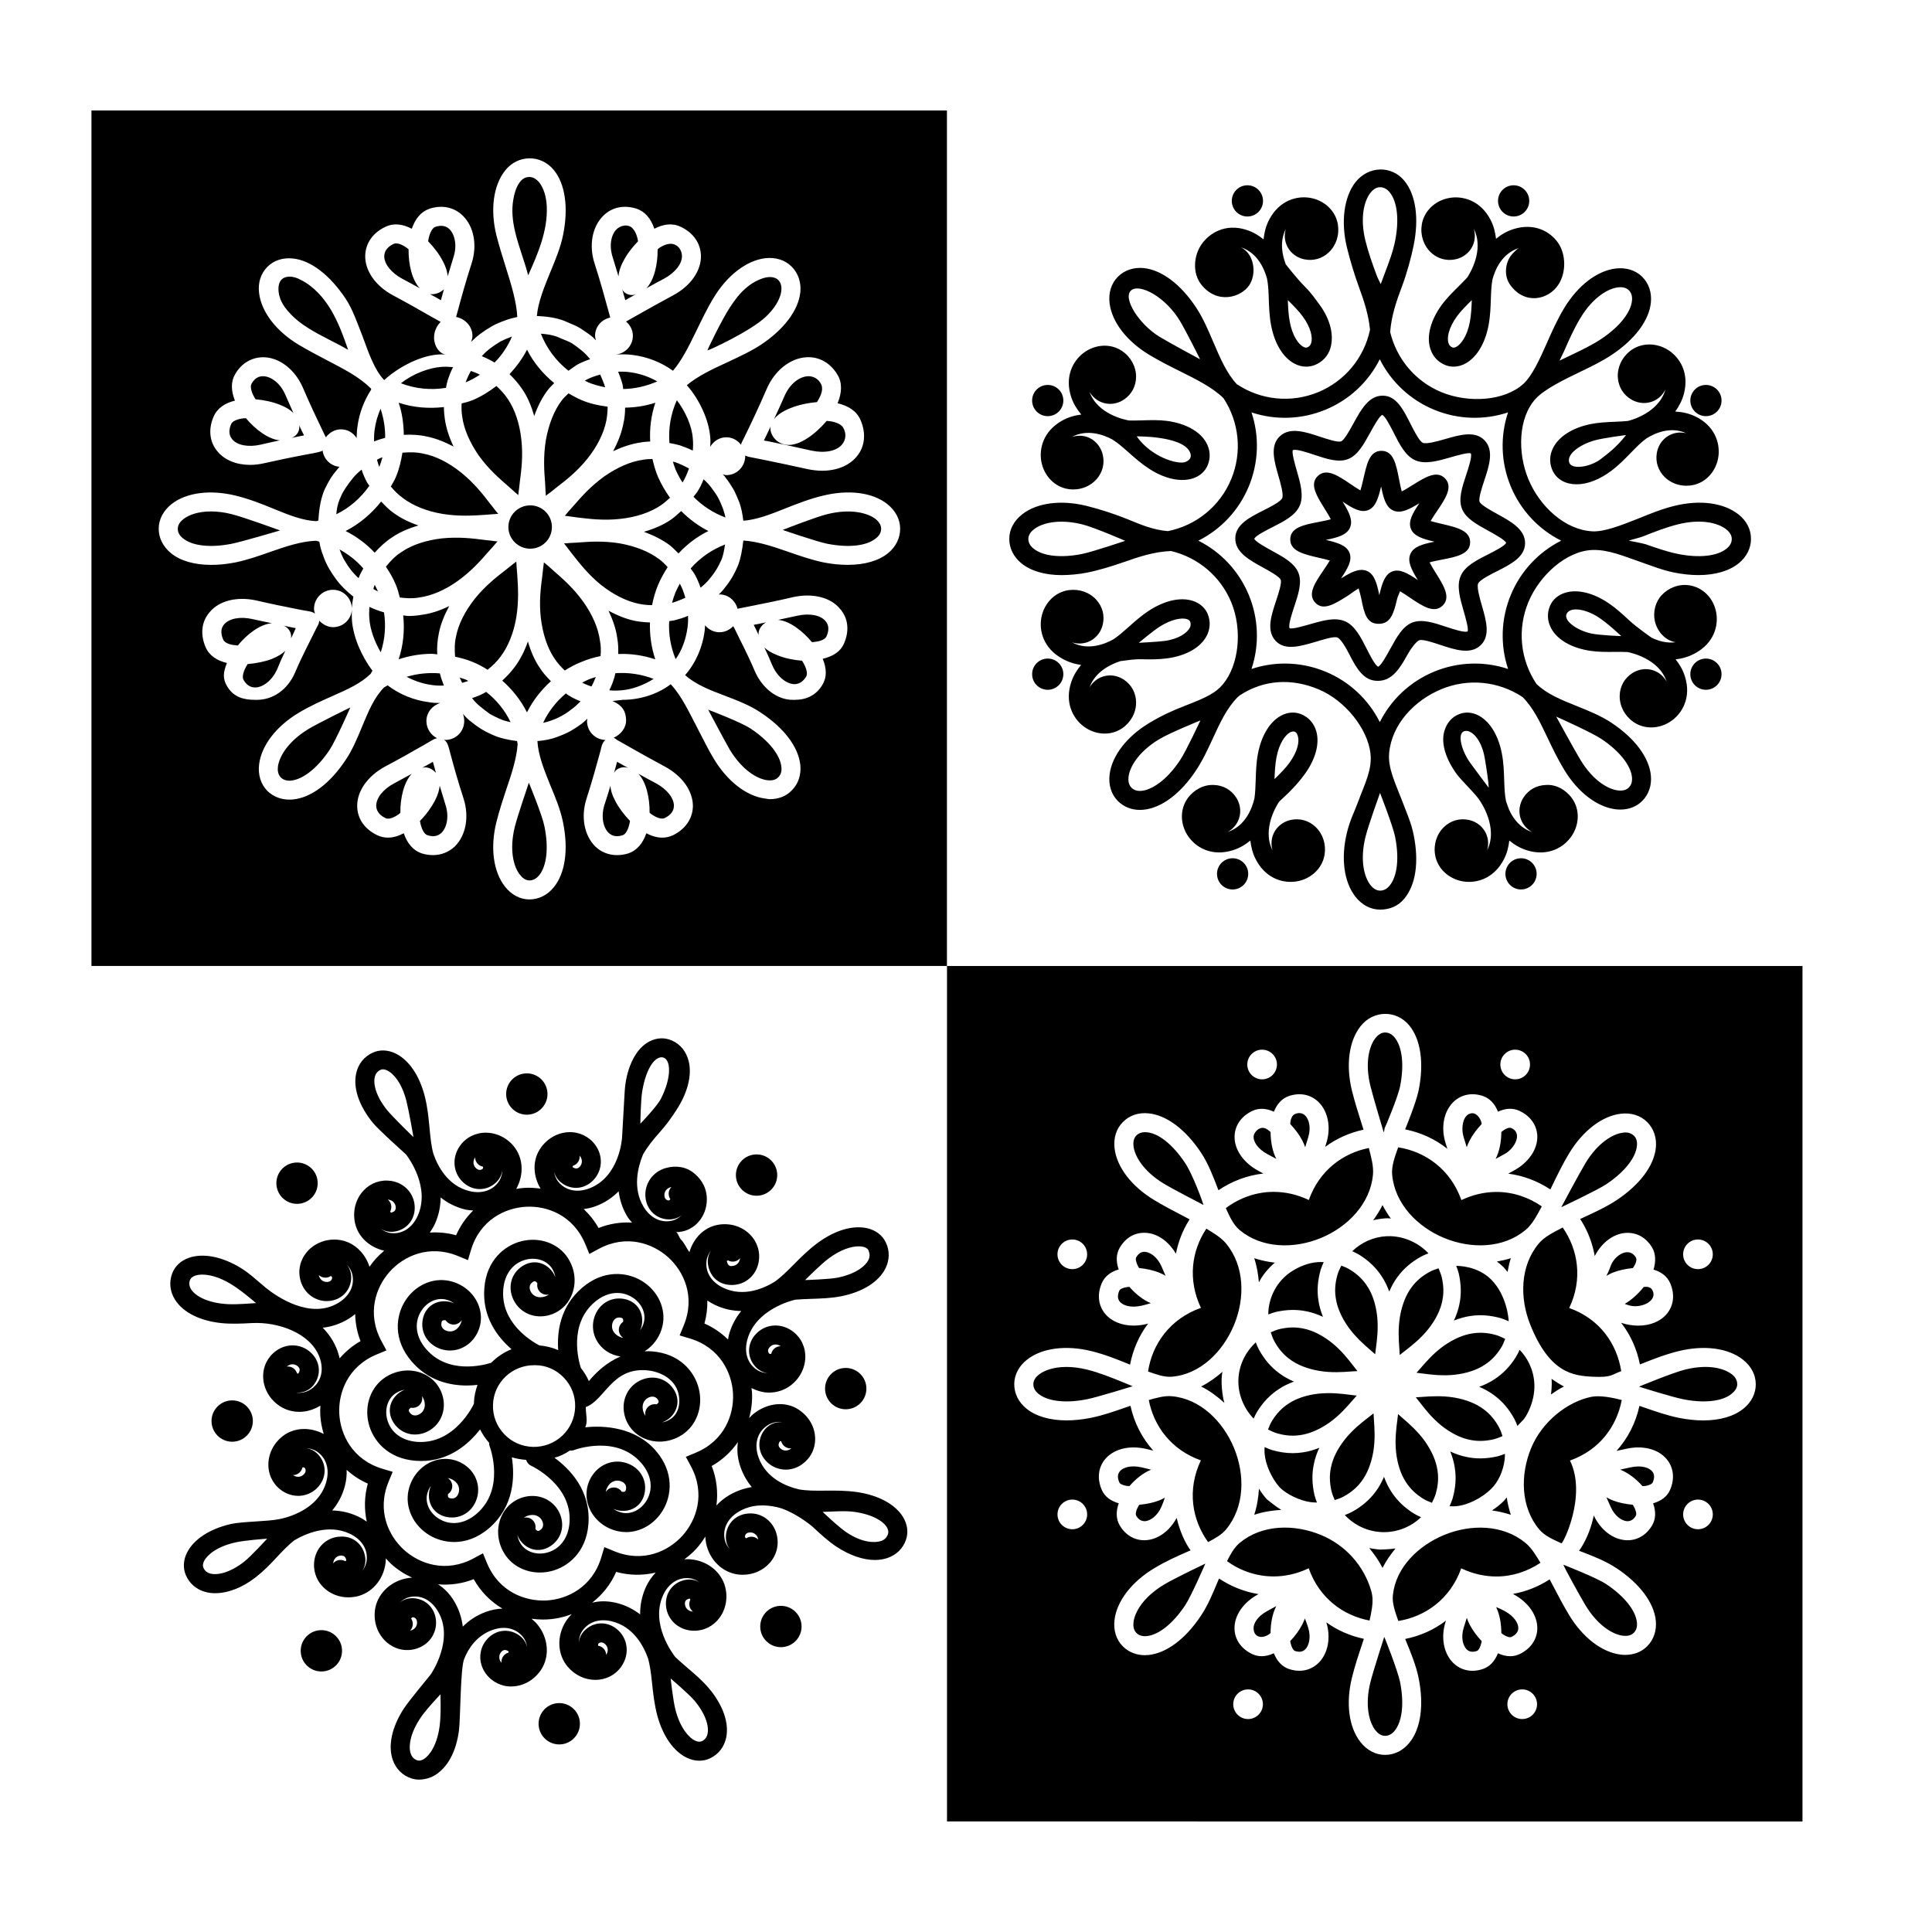 <?xml version="1.0" encoding="UTF-8"?>
<!-- Uploaded to: SVG Repo, www.svgrepo.com, Generator: SVG Repo Mixer Tools -->
<svg fill="#000000" width="800px" height="800px" version="1.1" viewBox="144 144 512 512" xmlns="http://www.w3.org/2000/svg">
 <g>
  <path d="m604.68 280.3c-3.91-3.066-10.16-3.906-16.918-2.246-3.606 0.887-6.656 2.191-9.828 3.457-4.312 1.715-8.832 3.465-11.922 3.301-7.309-0.387-13.996-6.629-16.977-13.828-2.918-7.031-2.691-16.312 1.961-21.34 2.297-2.484 7.367-4.984 11.586-7.012 2.898-1.391 5.894-2.836 8.523-4.578 6.133-4.074 9.922-9.133 10.395-13.879 0.266-2.644-0.543-5.062-2.289-6.812-1.758-1.762-4.293-2.527-7.031-2.207-4.938 0.598-10.035 4.516-13.637 10.465-1.895 3.133-3.305 6.344-4.676 9.445-1.77 4.027-3.859 8.559-6.117 10.629-5.027 4.613-14.586 5.199-21.781 2.227-6.852-2.84-11.828-8.75-13.559-15.914 0.316-4.328 1.672-8.273 3.168-12.219 1.184-3.125 2.414-7.57 3.059-10.793 1.457-7.211 0.559-13.383-2.465-17.078-3.375-4.125-9.527-4-12.965 0.379-3.066 3.914-3.906 10.602-2.242 17.352 0.836 3.41 1.984 7.168 3.09 10.203 1.375 3.762 2.629 7.477 3.012 11.547-1.582 7.441-6.664 13.602-13.719 16.523-7.129 2.941-15.168 2.152-21.578-2.106-2.641-2.801-4.453-6.984-6.188-11.062-1.367-3.199-2.769-6.508-4.637-9.316-4.07-6.133-9.125-9.922-13.875-10.395-2.656-0.246-5.066 0.551-6.812 2.293-1.758 1.758-2.539 4.258-2.207 7.031 0.598 4.938 4.516 10.035 10.465 13.637 2.801 1.691 5.598 3.09 8.309 4.438 4.379 2.176 8.5 4.246 11.41 7.07 4.195 6.394 4.977 14.391 2.047 21.469-2.953 7.133-9.219 12.258-16.777 13.777-4.012-0.352-7.094-1.691-10.707-3.168-3.176-1.293-7.215-2.629-10.871-3.531-6.762-1.652-13.129-0.828-17.043 2.246-2.207 1.723-3.414 4.039-3.414 6.523 0 2.465 1.137 4.75 3.195 6.438 2.535 2.07 6.273 3.144 10.695 3.144 2.023 0 4.586-0.227 6.848-0.684 3.094-0.625 6.543-1.699 9.516-2.731 4.168-1.457 8.055-2.781 12.605-2.973 7.184 1.719 13.109 6.695 15.957 13.566 2.984 7.199 2.121 16.59-2.227 21.785-1.848 2.207-4.238 3.441-10.027 5.664-3.129 1.199-6.281 2.629-9.512 4.586-5.953 3.602-9.863 8.699-10.465 13.637-0.332 2.777 0.449 5.273 2.207 7.031 1.527 1.531 3.57 2.344 5.836 2.344 0.316 0 0.645-0.016 0.969-0.051 4.75-0.473 9.809-4.262 13.879-10.395 1.789-2.699 3.164-5.672 4.488-8.543 1.91-4.137 3.707-8.051 6.602-10.938l0.57-0.469c6.379-4.152 13.695-4.516 20.75-1.594 7.199 2.984 13.078 10.543 13.828 16.977 0.504 4.332-1.492 8.016-3.129 12.496-1.109 3.031-2.254 5.066-3.09 8.48-1.664 6.758-0.828 13.125 2.242 17.043 1.727 2.203 4.047 3.414 6.531 3.414 2.465 0 4.75-0.863 6.434-2.918 3.027-3.699 3.918-9.68 2.465-16.887-0.648-3.223-1.875-5.898-3.059-9.027-1.699-4.481-3.797-8.566-3.445-12.602 0.672-7.613 6.629-13.996 13.828-16.977 7.113-2.953 15.141-2.156 21.543 2.086 2.812 2.82 4.57 6.504 6.602 10.77 1.305 2.734 2.644 5.562 4.43 8.504 3.602 5.953 8.699 9.863 13.637 10.465 0.418 0.051 0.836 0.074 1.246 0.074 2.273 0 4.297-0.785 5.785-2.277 1.742-1.742 2.555-4.156 2.293-6.805-0.48-4.75-4.266-9.809-10.395-13.887-2.867-1.906-6.121-3.211-9.266-4.469-4.082-1.637-7.93-3.195-10.664-5.863-4.301-6.43-5.109-14.508-2.144-21.664 2.984-7.199 10.141-13.582 16.977-13.828 4.156-0.152 8.289 1.629 12.883 3.223 3.008 1.043 5.648 2.121 8.727 2.746 2.266 0.457 4.445 0.684 6.469 0.684 4.418 0 8.188-1.074 10.715-3.144 2.062-1.688 3.231-3.977 3.231-6.438 0.008-2.481-1.141-4.801-3.348-6.523zm-46.199-43.207c1.305-2.961 2.644-6.016 4.375-8.871 3.305-5.461 7.297-7.75 9.934-8.07 0.195-0.023 0.414-0.039 0.641-0.039 0.746 0 1.594 0.172 2.223 0.801 0.676 0.676 0.953 1.598 0.84 2.746-0.316 3.195-3.375 6.996-8.168 10.184-2.344 1.559-5.055 2.863-7.926 4.242-0.797 0.383-3.113 1.484-3.113 1.484 0.277-0.625 0.914-1.836 1.195-2.477zm-107.16-3.82c-5.461-3.305-9.992-10.414-7.488-12.375 2.293-1.793 9.062 1.824 12.844 8.121 1.496 2.492 4.984 9.367 5.352 10.195 0 0-8.082-4.356-10.707-5.941zm5.438 112.14c-3.742 5.644-7.707 7.914-10.176 8.16-1.203 0.133-2.074-0.172-2.746-0.84-0.816-0.816-0.867-2.004-0.762-2.863 0.316-2.637 2.609-6.625 8.07-9.934 2.906-1.762 10.973-5.012 10.973-5.012s-3.777 8.105-5.359 10.488zm56.945 20.289c1.145 5.644 0.609 10.488-1.422 12.973-0.734 0.898-1.582 1.352-2.539 1.352-1.152 0-2.031-0.805-2.562-1.484-1.637-2.09-2.84-6.535-1.32-12.73 0.77-3.144 3.863-11.68 3.863-11.68 0-0.004 3.418 8.758 3.981 11.57zm54.617-25.914c4.793 3.184 7.848 6.992 8.168 10.184 0.109 1.148-0.168 2.066-0.84 2.742-0.82 0.82-2.016 0.867-2.863 0.762-2.637-0.316-6.625-2.609-9.934-8.07-1.648-2.727-6.434-11.492-6.434-11.492 0.754 0.316 9.465 4.254 11.902 5.875zm-61.141-144.69c0.527-0.68 1.406-1.484 2.562-1.484 0.953 0 1.805 0.453 2.539 1.352 2.031 2.484 2.562 7.332 1.422 12.969-0.562 2.816-1.668 5.715-2.836 8.785-0.324 0.852-0.645 1.715-0.961 2.578 0 0-0.871-1.758-1.113-2.422-1.062-2.902-2.16-5.906-2.934-9.047-1.523-6.199-0.316-10.641 1.32-12.73zm-76.332 95.688c-5.648 1.152-10.488 0.613-12.973-1.422-0.898-0.734-1.352-1.582-1.352-2.539 0-1.152 0.805-2.031 1.48-2.559 1.414-1.113 3.91-2.019 7.297-2.019 1.617 0 3.441 0.207 5.441 0.699 3.293 0.812 11.441 4.379 11.441 4.379s-8.582 2.906-11.336 3.461zm113.53 10.875c-2.625 6.344-2.828 13.289-0.719 19.625-6.324-2.109-13.273-1.914-19.617 0.715s-11.391 7.402-14.379 13.367c-2.988-5.969-8.035-10.742-14.379-13.367-3.477-1.441-7.133-2.152-10.777-2.152-3.004 0-5.984 0.484-8.848 1.438 2.109-6.332 1.914-13.281-0.715-19.625s-7.402-11.391-13.367-14.379c5.969-2.988 10.742-8.035 13.367-14.379s2.828-13.289 0.715-19.617c6.324 2.109 13.281 1.91 19.617-0.715 6.348-2.625 11.395-7.402 14.379-13.367 2.988 5.969 8.035 10.742 14.379 13.367 6.332 2.625 13.281 2.82 19.613 0.715-2.106 6.328-1.91 13.273 0.719 19.617 2.629 6.344 7.402 11.391 13.367 14.379-5.953 2.992-10.727 8.039-13.355 14.379zm57.211-12.293c-2.481 2.035-7.324 2.574-12.969 1.422-2.75-0.555-5.562-1.531-8.543-2.57-0.715-0.246-4.449-0.934-4.449-0.934 0.66-0.258 3.023-0.832 3.691-1.094 3.019-1.199 6.141-2.438 9.406-3.25 6.195-1.531 10.641-0.324 12.727 1.324 0.68 0.523 1.484 1.402 1.484 2.559 0 0.961-0.453 1.816-1.348 2.543zm-60.809-9.156c-1.617-0.887-4.328-2.379-4.672-3.238-0.336-0.867 0.637-3.797 1.215-5.551 1.316-3.961 2.672-8.055 0.086-10.742-2.519-2.609-6.57-1.441-10.473-0.312-1.949 0.559-4.891 1.387-5.856 0.988-0.957-0.418-2.344-3.184-3.258-4.992-1.84-3.644-3.734-7.504-7.352-7.504h-0.102c-3.672 0-5.727 3.785-7.719 7.406-0.891 1.617-2.379 4.363-3.238 4.699-0.867 0.344-3.793-0.637-5.547-1.215-3.965-1.316-8.062-2.672-10.746-0.086-2.609 2.508-1.441 6.566-0.312 10.48 0.559 1.953 1.41 4.902 0.996 5.856-0.418 0.957-3.16 2.344-4.973 3.254-3.641 1.832-7.402 3.734-7.465 7.352-0.07 3.734 3.715 5.805 7.375 7.812 1.617 0.891 4.328 2.367 4.664 3.231 0.336 0.863-0.637 3.773-1.215 5.527-1.316 3.961-2.672 8.016-0.086 10.707 2.508 2.609 6.559 1.355 10.473 0.23 1.949-0.559 4.871-1.566 5.863-1.16 0.953 0.418 2.336 2.836 3.254 4.656 1.852 3.633 3.75 6.82 7.363 6.82h0.102c3.672 0 5.727-3.109 7.719-6.734 0.887-1.617 2.371-3.684 3.234-4.019 0.863-0.348 3.793 0.629 5.547 1.215 3.961 1.309 8.062 2.676 10.75 0.082 2.609-2.508 1.438-6.559 0.309-10.469-0.559-1.953-1.41-4.902-0.996-5.859 0.418-0.957 3.16-2.344 4.973-3.258 3.641-1.832 7.402-3.734 7.465-7.356 0.062-3.738-3.719-5.816-7.379-7.82zm-2.363 10.676c-3.039 1.531-6.184 3.113-7.32 5.738v0.004c-1.145 2.621-0.168 5.996 0.777 9.266 0.48 1.664 1.367 4.746 1.062 5.43-0.777 0.418-3.977-0.648-5.699-1.215-3.285-1.094-6.398-2.121-8.969-1.129-2.559 1.004-4.137 3.883-5.809 6.926-0.871 1.594-2.492 4.551-3.238 4.769-0.789-0.297-2.238-3.164-3.023-4.711-1.531-3.039-3.117-6.176-5.738-7.316-0.848-0.367-1.773-0.523-2.75-0.523-2.047 0-4.309 0.656-6.523 1.293-1.652 0.473-4.75 1.379-5.426 1.062-0.418-0.766 0.645-3.969 1.215-5.691 1.098-3.293 2.133-6.41 1.125-8.969-1.004-2.559-3.883-4.141-6.926-5.812-1.594-0.871-4.551-2.492-4.769-3.234 0.297-0.797 3.168-2.242 4.711-3.027 3.039-1.531 6.184-3.113 7.32-5.742 1.145-2.621 0.168-5.996-0.77-9.266-0.484-1.656-1.371-4.75-1.062-5.43 0.777-0.441 3.969 0.645 5.688 1.215 3.293 1.094 6.402 2.141 8.973 1.125 2.559-1.004 4.141-3.883 5.812-6.926 0.871-1.586 2.492-4.543 3.234-4.766 0.789 0.297 2.242 3.164 3.023 4.707 1.535 3.039 3.117 6.184 5.742 7.32s6 0.172 9.27-0.77c1.664-0.48 4.769-1.375 5.426-1.062 0.418 0.762-0.645 3.965-1.215 5.684-1.094 3.301-2.125 6.418-1.125 8.977 1.004 2.559 3.883 4.141 6.934 5.812 1.586 0.871 4.543 2.492 4.766 3.234-0.301 0.797-3.176 2.246-4.715 3.027zm-12.25-8.035c-0.875-0.203-2.144-0.5-3.043-0.777 0.469-0.816 1.199-1.898 1.703-2.641 2.215-3.273 4.309-6.379 2.117-8.66-2.16-2.238-5.269-0.301-8.543 1.738-0.82 0.52-2.039 1.27-2.918 1.715-0.273-0.941-0.543-2.348-0.734-3.293-0.734-3.805-1.438-7.394-4.539-7.453-3.32-0.105-4.004 3.582-4.902 7.438-0.207 0.875-0.504 2.152-0.781 3.047-0.82-0.469-1.898-1.195-2.641-1.703-3.273-2.215-6.367-4.301-8.66-2.117-2.238 2.156-0.309 5.262 1.742 8.543 0.516 0.828 1.27 2.039 1.707 2.918-0.941 0.277-2.348 0.543-3.293 0.73-3.805 0.734-7.394 1.43-7.453 4.543-0.059 3.164 3.586 4 7.441 4.898 0.875 0.203 2.144 0.484 3.043 0.762-0.469 0.816-1.199 1.867-1.703 2.621-2.215 3.273-4.312 6.312-2.117 8.59 2.16 2.254 5.266 0.191 8.555-1.859 0.82-0.516 2.031-1.496 2.906-1.941 0.277 0.945 0.543 1.891 0.734 2.84 0.73 3.809 1.43 6.527 4.535 6.527h0.074c3.102 0 3.945-2.691 4.832-6.516 0.203-0.875 0.5-1.219 0.781-2.121 0.816 0.469 1.898 1.195 2.641 1.703 3.281 2.211 6.375 4.309 8.656 2.109 2.242-2.156 0.312-5.262-1.738-8.551-0.52-0.82-1.27-2.035-1.715-2.91 0.945-0.273 2.344-0.543 3.293-0.73 3.805-0.734 7.394-1.438 7.453-4.543 0.066-3.168-3.574-4.008-7.434-4.906zm-8.398 7.961c-0.867 1.984 0.309 4.188 1.969 6.898-2.644-1.777-4.797-3.047-6.781-2.262-1.996 0.781-2.699 3.176-3.43 6.273-0.625-3.117-1.27-5.531-3.254-6.398-0.457-0.203-0.938-0.297-1.422-0.297-1.613 0-3.394 0.984-5.473 2.262 1.773-2.641 3.043-4.785 2.258-6.785-0.781-1.988-3.176-2.695-6.273-3.426 3.125-0.625 5.535-1.27 6.398-3.254 0.867-1.984-0.301-4.188-1.965-6.898 2.641 1.777 4.797 3.039 6.777 2.262 1.996-0.785 2.699-3.18 3.438-6.273 0.621 3.117 1.27 5.531 3.25 6.394 1.977 0.852 4.188-0.301 6.898-1.965-1.77 2.637-3.043 4.785-2.258 6.785 0.781 1.988 3.176 2.695 6.266 3.426-3.129 0.629-5.539 1.273-6.398 3.258zm27.359-89.438c2.281 0 4.137-1.848 4.137-4.137 0-2.281-1.855-4.137-4.137-4.137s-4.137 1.848-4.137 4.137c0.008 2.289 1.855 4.137 4.137 4.137zm-70.551 0c2.281 0 4.137-1.848 4.137-4.137 0-2.281-1.848-4.137-4.137-4.137-2.281 0-4.137 1.848-4.137 4.137 0.004 2.289 1.852 4.137 4.137 4.137zm72.512 170.07c-2.281 0-4.137 1.848-4.137 4.137 0 2.281 1.848 4.137 4.137 4.137 2.281 0 4.137-1.855 4.137-4.137s-1.852-4.137-4.137-4.137zm-76.434 0c-2.281 0-4.137 1.848-4.137 4.137 0 2.281 1.848 4.137 4.137 4.137 2.281 0 4.137-1.855 4.137-4.137s-1.848-4.137-4.137-4.137zm-48.996-117.16c2.281 0 4.137-1.848 4.137-4.137 0-2.281-1.848-4.137-4.137-4.137-2.281 0-4.137 1.848-4.137 4.137 0.008 2.289 1.855 4.137 4.137 4.137zm174.43 0c2.281 0 4.137-1.848 4.137-4.137 0-2.281-1.848-4.137-4.137-4.137-2.281 0-4.137 1.848-4.137 4.137 0.004 2.289 1.855 4.137 4.137 4.137zm-174.43 64.242c-2.281 0-4.137 1.848-4.137 4.137 0 2.281 1.855 4.137 4.137 4.137s4.137-1.848 4.137-4.137c0-2.281-1.848-4.137-4.137-4.137zm174.43 0c-2.281 0-4.137 1.848-4.137 4.137 0 2.281 1.848 4.137 4.137 4.137 2.281 0 4.137-1.848 4.137-4.137 0-2.281-1.852-4.137-4.137-4.137zm-20.133-81.484c-2.203 1.75-3.402 4.387-3.211 7.062 0.172 2.438 1.477 4.543 3.578 5.773 2.731 1.586 6.039 1.098 8.07-1.215 0.406-0.465 0.734-0.961 0.973-1.484-1.688 6.184-9.07 8.168-9.977 8.383-1.09 0.098-2.215 0.16-3.379 0.211-2.176 0.09-4.422 0.188-6.555 0.629-4.816 0.996-8.434 3.332-9.922 6.402-0.969 1.988-0.969 4.141-0.004 6.082 0.816 1.629 2.328 2.781 4.262 3.234 0.645 0.152 1.32 0.227 2.016 0.227 2.863 0 6.125-1.254 9.227-3.594 2.004-1.512 3.633-3.188 5.203-4.805 1.445-1.484 2.75-2.812 4.106-3.773 2.223-1.391 6.348-3.258 10.559-1.359-0.551-0.141-1.137-0.188-1.75-0.195-3.066 0.098-5.566 2.332-6.082 5.445-0.398 2.394 0.387 4.734 2.16 6.43 1.512 1.445 3.547 2.231 5.672 2.231 0.598-0.004 1.211-0.066 1.812-0.191 3.562-0.75 6.254-3.875 6.707-7.766 0.398-3.457-1.039-8.016-6.258-10.465-1.797-0.84-3.535-1.145-5.215-1.238 0.977-1.359 1.832-2.887 2.316-4.75 1.441-5.582-1.16-9.598-4.082-11.492-3.266-2.129-7.391-2.039-10.227 0.219zm-7.617 28.527c-2.785 2.191-7.648 2.957-8.43 1.129-0.887-2.074 2.324-4.742 6.648-5.984 2.231-0.641 8.344-1.422 8.359-1.422-2.609 3.371-5.051 5.074-6.578 6.277zm-38.648-52.848c3.082-0.656 5.203-3.254 5.152-6.324-0.012-0.625-0.105-1.215-0.281-1.77 2.91 5.707-1.215 12.137-1.738 12.918-0.742 0.805-1.531 1.605-2.363 2.43-1.551 1.535-3.148 3.117-4.43 4.883-2.887 3.977-3.996 8.133-3.031 11.41 0.621 2.117 2.07 3.715 4.082 4.5 0.691 0.266 1.402 0.398 2.133 0.398 1.074 0 2.168-0.293 3.203-0.867 2.953-1.633 5.152-5.301 6.055-10.055 0.469-2.465 0.543-4.797 0.621-7.047 0.059-1.926 0.141-3.656 0.438-5.195 0.664-2.457 2.43-6.797 6.969-8.266-0.508 0.266-0.988 0.82-1.43 1.25-2.207 2.137-2.68 5.984-0.836 8.539 3.848 5.332 10.148 4.016 12.836-0.215 1.953-3.074 2.023-7.91-0.258-11.09-2.023-2.832-6.144-5.234-11.668-3.527-1.895 0.586-3.387 1.527-4.684 2.59-0.191-1.668-0.586-3.375-1.48-5.09-2.695-5.109-7.34-6.324-10.75-5.762-3.871 0.629-6.852 3.465-7.438 7.055-0.453 2.777 0.438 5.535 2.383 7.387 1.77 1.68 4.148 2.348 6.516 1.848zm3.836 16.586c-0.719 3.809-2.363 5.93-3.551 6.59-0.629 0.332-0.953 0.215-1.059 0.176-0.551-0.215-0.898-0.605-1.078-1.223-0.395-1.344-0.004-3.891 2.273-7.027 1.043-1.43 2.43-2.805 3.894-4.262 0.012-0.012 0.023-0.02 0.035-0.031-0.062 1.906-0.16 3.863-0.516 5.777zm-58.422-9.789c1.719-2.648 1.367-6.828-0.84-8.957-0.441-0.43-0.926-0.766-1.438-1.031 4.449 1.441 6.246 5.758 6.941 8.277 0.328 1.582 0.402 3.375 0.473 5.379 0.074 2.258 0.152 4.59 0.621 7.055 0.902 4.758 3.102 8.422 6.055 10.055 1.031 0.574 2.125 0.867 3.199 0.867 0.73 0 1.562-0.133 2.246-0.398 2.012-0.777 3.582-2.379 4.207-4.5 0.957-3.269 0.098-7.43-2.797-11.41-1.281-1.762-2.402-3.344-3.949-4.883-2.117-2.09-5.082-5.93-5.082-5.93-0.977-2.555-1.668-6.07 0.02-9.391-0.172 0.543-0.266 1.129-0.277 1.742-0.051 3.062 2.07 5.668 5.148 6.324 2.379 0.5 4.758-0.168 6.531-1.859 1.945-1.848 2.836-4.609 2.383-7.387-0.578-3.594-3.57-6.422-7.438-7.055-3.414-0.559-8.055 0.656-10.746 5.762-0.934 1.77-1.324 3.531-1.508 5.254-1.301-1.047-2.785-1.98-4.672-2.559-5.516-1.703-9.637 0.91-11.668 3.742-2.281 3.184-2.473 7.789-0.258 10.676 4.266 5.551 10.719 3.504 12.848 0.227zm16.387 15.332c-0.18 0.621-0.523 1.008-1.078 1.223-0.105 0.039-0.434 0.156-1.059-0.176-1.184-0.66-2.828-2.781-3.547-6.59-0.363-1.914-0.453-3.871-0.52-5.773 0.012 0.012 0.02 0.02 0.031 0.031 1.465 1.457 2.852 2.832 3.894 4.262 2.285 3.133 2.672 5.68 2.277 7.023zm-60.934 19.008c-1.668 0.215-3.375 0.648-5.106 1.621-5.027 2.828-6.125 7.477-5.477 10.898 0.734 3.848 3.652 6.758 7.25 7.246 0.398 0.055 0.797 0.086 1.188 0.086 2.363 0 4.59-0.953 6.137-2.66 1.637-1.82 2.254-4.219 1.684-6.574-0.742-3.062-3.422-5.18-6.457-4.984-0.625 0.031-1.215 0.141-1.762 0.332 4.082-2.227 8.414-0.605 10.73 0.621 1.395 0.855 2.777 2.055 4.297 3.41 1.688 1.5 3.438 3.047 5.543 4.41 2.988 1.93 6.031 2.938 8.715 2.938 0.969 0 1.891-0.125 2.742-0.398 1.895-0.594 3.32-1.848 4.016-3.535 0.816-1.996 0.66-4.144-0.441-6.055-1.707-2.953-5.488-5.019-10.363-5.668-2.172-0.281-4.414-0.211-6.594-0.145-1.184 0.035-2.324 0.055-3.422 0.039-1.031-0.172-8.383-1.594-10.516-7.617 0.277 0.5 0.637 0.969 1.066 1.395 2.203 2.156 5.551 2.414 8.137 0.625 2.004-1.371 3.152-3.566 3.148-6.016-0.004-2.68-1.391-5.231-3.707-6.812-3.008-2.051-7.117-1.832-10.242 0.527-2.766 2.106-5.066 6.297-3.219 11.758 0.617 1.816 1.578 3.269 2.652 4.559zm28.695 9.777c0.973 1.82-0.543 2.609-1.219 2.832-2.016 0.648-8.891-1.309-12.801-6.82 0.008-0.008 11.789-0.176 14.02 3.988zm128.8 55.098c1.641-0.176 3.352-0.637 5.066-1.551 5.094-2.707 6.293-7.297 5.719-10.727-0.645-3.863-3.492-6.762-7.09-7.332-2.805-0.449-5.535 0.637-7.371 2.578-1.684 1.785-2.352 4.488-1.832 6.867 0.605 2.793 2.832 5.234 5.523 5.629-2.371 0.336-4.625-0.348-6.394-1.211 0 0-3.82-2.637-5.953-4.613-1.652-1.535-3.359-3.125-5.438-4.527-4-2.711-8.156-3.742-11.395-2.793-1.91 0.551-3.359 1.777-4.098 3.449-0.863 1.98-0.75 4.125 0.312 6.066 1.641 2.992 5.371 5.141 10.23 5.894 2.152 0.332 4.383 0.316 6.578 0.297 1.176-0.012 2.312-0.004 3.41 0.039 0.992 0.191 8.387 1.812 10.367 7.875-0.266-0.516-0.613-0.996-1.055-1.445-2.133-2.195-5.473-2.527-8.117-0.801-2.031 1.328-3.231 3.492-3.281 5.941-0.055 2.684 1.273 5.266 3.562 6.898 1.406 1.008 3.078 1.512 4.785 1.512 1.875 0 3.793-0.605 5.457-1.809 2.82-2.035 5.215-6.184 3.492-11.684-0.562-1.812-1.465-3.266-2.481-4.555zm-14.398-6.16s-5.769-0.195-8.062-0.711c-3.789-0.852-7.465-3.477-6.344-5.336 1.031-1.703 4.711-1.199 8.121 0.906 2.531 1.566 6.285 5.141 6.285 5.141zm-19.973 39.457c-2.445 0.059-4.609 1.266-5.93 3.305-1.715 2.644-1.367 5.984 0.84 8.117 0.449 0.43 0.941 0.777 1.457 1.043-3.211-1.031-5.055-3.578-6.098-5.859 0 0-0.676-1.742-0.836-2.309-0.348-1.605-0.418-3.449-0.488-5.508-0.074-2.258-0.137-4.594-0.605-7.059-0.902-4.75-3.074-8.418-6.027-10.055-1.738-0.961-3.566-1.129-5.262-0.469-2.012 0.777-3.34 2.379-3.965 4.5-0.957 3.269 0.387 7.43 3.281 11.418 1.281 1.762 5.269 5.5 6.203 7.152 0.039 0.074 4.926 7.019 1.832 13.062 0.176-0.551 0.277-1.145 0.289-1.758 0.047-3.066-2.07-5.668-5.152-6.328-2.394-0.5-4.75 0.176-6.523 1.859-1.945 1.855-2.836 4.613-2.387 7.387 0.586 3.594 3.578 6.43 7.441 7.059 0.5 0.082 1.02 0.121 1.562 0.121 3.176 0 6.887-1.523 9.184-5.883 0.898-1.707 1.289-3.406 1.48-5.074 1.305 1.062 2.797 2.004 4.684 2.59 1.27 0.395 2.469 0.562 3.582 0.562 3.723 0 6.535-1.93 8.09-4.106 2.281-3.18 2.387-7.301 0.258-10.246-1.645-2.281-4.289-3.731-6.91-3.523zm-20.047-5.844c-2.277-3.141-3.496-7.656-1.691-8.379 1.758-0.699 4.613 1.848 5.512 7.008 0.332 1.918 1.004 6.039 1.066 7.941-0.012-0.008-3.848-5.137-4.887-6.57zm-47.523 15.094c-3.082 0.66-5.199 3.254-5.148 6.324 0.012 0.625 0.105 1.215 0.281 1.773-2.934-5.734 1.246-12.195 1.742-12.934 0.832-0.801 1.734-1.602 2.559-2.418 1.547-1.531 2.949-3.113 4.227-4.875 2.891-3.984 3.996-8.141 3.039-11.418-0.625-2.121-2.07-3.719-4.086-4.5-1.699-0.656-3.582-0.492-5.316 0.469-2.953 1.637-5.144 5.305-6.047 10.055-0.469 2.465-0.52 4.801-0.594 7.059-0.059 1.715-0.117 3.258-0.316 4.672-0.516 2.289-2.18 7.406-7.164 9.004 0.52-0.266 1.008-0.613 1.457-1.043 2.207-2.133 2.555-5.473 0.84-8.117-1.32-2.039-3.481-3.25-5.93-3.305-2.629-0.133-5.266 1.246-6.914 3.523-2.133 2.949-2.023 7.07 0.258 10.246 1.562 2.18 4.367 4.106 8.09 4.106 1.113 0 2.312-0.172 3.582-0.562 1.895-0.586 3.387-1.527 4.684-2.59 0.191 1.668 0.586 3.371 1.48 5.074 2.297 4.363 6.012 5.883 9.184 5.883 0.539 0 1.062-0.047 1.562-0.121 3.863-0.629 6.852-3.465 7.441-7.059 0.453-2.769-0.441-5.531-2.387-7.387-1.773-1.68-4.133-2.356-6.523-1.859zm-3.828-16.586c0.719-3.805 2.367-5.926 3.551-6.586 0.332-0.188 0.871-0.336 1.199-0.227 0.562 0.188 0.746 0.648 0.926 1.27 0.398 1.34 0.004 3.891-2.273 7.031-1.039 1.43-2.422 2.801-3.891 4.254-0.016 0.016-0.023 0.023-0.035 0.035 0.066-1.902 0.16-3.863 0.523-5.777zm-37.207-14.5c0.004-2.449-1.145-4.641-3.144-6.012-2.606-1.793-5.949-1.531-8.137 0.621-0.438 0.43-0.797 0.898-1.074 1.395 1.473-4.152 5.492-6.109 8.176-6.992 1.773-0.227 3.727-0.562 5.769-0.5 2.18 0.07 4.43 0.051 6.586-0.23 4.883-0.648 8.656-2.715 10.363-5.668 1.109-1.91 1.266-4.062 0.449-6.062-0.695-1.684-2.121-2.938-4.012-3.527-3.231-1.02-7.402-0.074-11.457 2.543-2.109 1.359-3.859 2.926-5.543 4.43-1.379 1.223-2.641 2.328-3.906 3.18-2.176 1.238-6.766 3.195-11.113 0.828 0.539 0.188 1.125 0.301 1.738 0.324 3.094 0.16 5.727-1.918 6.465-4.984 0.57-2.359-0.047-4.75-1.684-6.574-1.797-1.996-4.527-2.949-7.324-2.578-3.606 0.488-6.519 3.406-7.25 7.25-0.648 3.414 0.449 8.07 5.477 10.887 1.703 0.957 3.406 1.465 5.047 1.688-1.047 1.273-1.988 2.707-2.594 4.492-1.848 5.465 0.453 9.664 3.223 11.766 1.691 1.285 3.672 1.934 5.613 1.934 1.637 0 3.25-0.465 4.621-1.402 2.32-1.574 3.711-4.125 3.711-6.805zm6.16-20.07c3.254-2.09 6.012-2.469 7.305-2.055 0.68 0.211 0.816 0.586 0.855 0.684 0.227 0.551 0.18 1.164-0.141 1.719-0.699 1.211-2.82 2.875-6.66 3.387-1.758 0.238-6.816 0.492-6.816 0.492s3.82-3.168 5.457-4.227z"/>
  <path d="m289.09 433.93c0 3.023-2.453 5.477-5.477 5.477-3.023 0-5.477-2.453-5.477-5.477 0-3.023 2.453-5.477 5.477-5.477 3.027 0 5.477 2.457 5.477 5.477zm35.605 90.359c-1.812 1.16-3.871 1.758-5.898 1.758-1.355 0-2.699-0.266-3.961-0.801-2.836-1.203-4.812-3.613-5.41-6.609-0.77-3.844 1.133-7.535 4.644-8.988 3.231-1.309 6.578-0.309 8.445 2.508 1.496 2.254 1.336 4.922-0.371 6.953-0.719 0.863-1.703 1.492-2.644 1.832 0.805-0.121 1.473-0.422 2.207-0.898 2.086-1.34 2.746-4.102 2.047-6.883-0.871-3.461-4.394-5.715-8.496-6.031-9.16-0.66-10.984 7.922-16.02 9.758v0.035c0 1.977 0.598 3.719-0.141 5.332 5.023-0.57 13.383-0.004 18.73 6.238 4.891 5.715 4.16 11.875 1.848 15.742-2.176 3.633-5.91 5.789-9.75 5.789-0.727 0-1.445-0.082-2.172-0.238-3.5-0.766-6.359-3.113-7.637-6.281-1.152-2.856-0.852-5.961 0.848-8.504 2.172-3.254 6.144-4.523 9.645-3.059 3.195 1.328 4.887 4.445 4.219 7.754-0.539 2.66-2.523 4.453-5.164 4.684-1.117 0.098-2.203-0.105-3.113-0.527 0.66 0.484 1.438 0.836 2.293 1.023 2.414 0.527 5.039-0.766 6.508-3.223 1.828-3.059 1.324-6.75-1.355-9.879-6.516-7.609-17.402-3.668-17.859-3.492-0.367 0.137-0.746 0.156-1.117 0.121-1.266 0.875-2.621 1.527-4.082 1.918 4.102 2.988 9.684 8.727 8.996 17.59-0.574 7.5-5.457 11.348-9.824 12.445-1.02 0.258-2.039 0.379-3.043 0.379-3.805 0-7.324-1.777-9.305-4.871-1.941-3.027-2.293-6.711-0.953-9.855 1.203-2.836 3.613-4.805 6.609-5.406 3.863-0.75 7.543 1.152 8.988 4.66 1.32 3.199 0.312 6.602-2.508 8.457-2.262 1.496-4.926 1.367-6.953-0.332-0.863-0.727-1.492-1.633-1.832-2.578 0.125 0.805 0.43 1.602 0.898 2.344 1.344 2.086 4.109 3.019 6.883 2.324 3.461-0.871 5.715-3.84 6.031-7.941 0.77-10.039-10.047-15.043-10.16-15.094-0.684-0.312-1.137-0.898-1.344-1.562-1.305-0.102-2.574-0.312-3.777-0.684 0.789 5.012 0.684 13.023-6.074 18.812-3.082 2.641-6.297 3.641-9.215 3.641-2.484 0-4.75-0.73-6.535-1.793-4.316-2.586-6.555-7.371-5.559-11.906 0.77-3.508 3.125-6.367 6.293-7.648 2.852-1.145 5.961-0.84 8.504 0.852 3.258 2.176 4.519 6.141 3.059 9.648-1.336 3.195-4.484 4.871-7.754 4.211-2.66-0.539-4.453-2.523-4.684-5.164-0.098-1.117 0.105-2.207 0.527-3.113-0.484 0.66-0.84 1.438-1.027 2.297-0.527 2.414 0.762 5.031 3.223 6.504 3.062 1.84 6.766 1.324 9.883-1.355 7.602-6.508 3.664-17.402 3.492-17.859-0.121-0.316-0.168-0.648-0.156-0.973-0.988-1.102-1.77-2.297-2.398-3.547-2.926 3.769-8.035 8.375-15.602 8.375-0.484 0-0.973-0.02-1.473-0.059-7.5-0.574-11.348-5.457-12.445-9.824-1.223-4.887 0.578-9.844 4.492-12.348 3.023-1.934 6.695-2.297 9.855-0.953 2.836 1.203 4.805 3.613 5.406 6.609 0.766 3.848-1.148 7.543-4.66 8.988-3.199 1.32-6.606 0.309-8.457-2.508-1.496-2.254-1.367-4.922 0.332-6.953 0.727-0.863 1.633-1.492 2.586-1.832-0.805 0.121-1.605 0.422-2.348 0.898-2.086 1.34-3.023 4.102-2.324 6.883 0.871 3.461 3.84 5.715 7.941 6.031 10.07 0.711 15.012-9.969 15.09-10.148 0-0.09-0.02-0.176-0.02-0.266 0.051-1.656 0.43-3.211 0.945-4.691-0.883 0.098-1.82 0.168-2.816 0.168-4.66 0-10.305-1.32-14.672-6.414-4.891-5.715-4.16-11.875-1.848-15.742 2.59-4.312 7.359-6.543 11.91-5.559 3.5 0.766 6.363 3.113 7.644 6.281 1.152 2.856 0.852 5.961-0.848 8.504-2.172 3.254-6.137 4.508-9.648 3.059-3.195-1.336-4.887-4.449-4.211-7.754 0.539-2.66 2.523-4.453 5.164-4.684 1.145-0.086 2.203 0.105 3.109 0.523-0.66-0.48-1.438-0.832-2.289-1.02-2.453-0.523-5.043 0.762-6.508 3.223-1.828 3.059-1.324 6.758 1.355 9.879 5.758 6.731 14.941 4.418 17.285 3.684 1.527-1.543 3.344-2.785 5.394-3.598-3.754-3.246-7.801-8.566-7.211-16.184 0.574-7.496 5.453-11.34 9.824-12.438 4.871-1.219 9.844 0.578 12.344 4.492 1.941 3.023 2.297 6.699 0.957 9.844-1.199 2.84-3.613 4.816-6.609 5.414-3.856 0.766-7.535-1.148-8.988-4.66-1.32-3.199-0.316-6.602 2.5-8.457 2.281-1.496 4.941-1.367 6.969 0.336 0.863 0.727 1.48 1.633 1.824 2.574-0.121-0.801-0.422-1.602-0.898-2.344-1.336-2.086-4.106-3.008-6.879-2.324-3.461 0.871-5.715 3.84-6.031 7.941-0.676 8.727 7.262 13.578 9.562 14.797 1.762 0.16 3.457 0.562 5.004 1.254-0.359-4.949 0.543-11.566 6.344-16.539 5.715-4.887 11.875-4.168 15.75-1.844 4.316 2.586 6.555 7.371 5.559 11.906-0.641 2.898-2.387 5.289-4.746 6.777 0.621-0.016 1.238-0.031 1.895 0.02 7.5 0.574 11.348 5.457 12.445 9.824 1.227 4.879-0.574 9.84-4.484 12.344zm-35.223-37.242c-0.52 0.117-1.074 0.086-1.598-0.141-1.113-0.488-1.691-1.672-1.461-2.812-0.105-0.176-0.316-0.422-0.559-0.52-0.035-0.012-0.09-0.031-0.16-0.031-0.105 0-0.273 0.039-0.516 0.203-1.129 0.742-0.816 1.879-0.625 2.336 0.402 0.977 1.516 1.984 3.34 1.637 0.645-0.117 1.164-0.367 1.578-0.672zm-24.34 7.805c-1.113 0.449-2.379 0.016-3.023-0.953-0.098-0.023-0.215-0.039-0.344-0.039-0.141 0-0.297 0.02-0.418 0.082-0.086 0.035-0.262 0.109-0.352 0.59-0.273 1.328 0.75 1.91 1.203 2.098 0.984 0.418 2.492 0.336 3.523-1.199 0.367-0.551 0.559-1.098 0.641-1.602-0.273 0.445-0.695 0.812-1.23 1.023zm-12.59 23.434c0.746 1.129 1.879 0.828 2.336 0.629 0.984-0.402 2-1.523 1.637-3.34-0.125-0.645-0.379-1.164-0.68-1.582 0.121 0.52 0.09 1.074-0.137 1.594-0.488 1.117-1.699 1.699-2.812 1.465-0.18 0.105-0.43 0.316-0.523 0.562-0.02 0.086-0.086 0.262 0.18 0.672zm10.113 17.406c0.453 0.277 0.82 0.699 1.031 1.23 0.438 1.129 0.016 2.379-0.953 3.023-0.051 0.195-0.07 0.523 0.039 0.762 0.035 0.086 0.109 0.262 0.59 0.352 1.391 0.316 1.91-0.754 2.098-1.203 0.406-0.984 0.336-2.492-1.199-3.523-0.555-0.375-1.098-0.566-1.605-0.641zm20.168 10.52c0.523-0.109 1.078-0.082 1.594 0.137 1.113 0.484 1.699 1.672 1.465 2.816 0.105 0.176 0.316 0.422 0.562 0.52 0.086 0.023 0.262 0.105 0.672-0.172 1.133-0.746 0.816-1.883 0.629-2.336-0.398-0.984-1.523-1.98-3.34-1.637-0.641 0.121-1.164 0.375-1.582 0.672zm22.934-7.844c1.129-0.438 2.383-0.016 3.023 0.953 0.203 0.055 0.527 0.074 0.762-0.039 0.086-0.035 0.262-0.109 0.352-0.59 0.273-1.328-0.754-1.91-1.211-2.098-0.316-0.133-0.684-0.215-1.074-0.215-0.828 0-1.75 0.367-2.445 1.414-0.367 0.551-0.559 1.098-0.641 1.602 0.273-0.449 0.699-0.816 1.234-1.027zm3.363-44.059c0.051-0.195 0.07-0.523-0.039-0.762-0.035-0.086-0.109-0.262-0.59-0.352-0.152-0.035-0.297-0.047-0.422-0.047-1.027 0-1.508 0.852-1.672 1.25-0.406 0.984-0.336 2.492 1.203 3.523 0.543 0.363 1.094 0.555 1.598 0.641-0.453-0.277-0.82-0.699-1.031-1.23-0.438-1.129-0.016-2.379 0.953-3.023zm-12.699 22.555c0.09-2.906-0.957-5.602-2.953-7.723-1.996-2.117-4.691-3.348-7.602-3.348h-0.332c-5.859 0-10.711 4.59-10.887 10.484-0.098 2.906 0.953 5.637 2.953 7.758 1.996 2.121 4.695 3.316 7.609 3.406 2.836 0.074 5.68-0.969 7.801-2.961 2.113-1.996 3.324-4.707 3.41-7.617zm12.008-13.375c-1.27-0.203-2.508-0.629-3.629-1.375-3.258-2.172-4.519-6.141-3.062-9.648 1.328-3.195 4.469-4.883 7.754-4.211 2.66 0.539 4.453 2.523 4.684 5.164 0.098 1.117-0.105 2.207-0.527 3.113 0.484-0.656 0.84-1.438 1.027-2.297 0.527-2.414-0.762-5.031-3.223-6.504-3.062-1.832-6.762-1.32-9.883 1.355-6.902 5.918-4.246 15.531-3.633 17.441 0.848 1.066 1.566 2.227 2.121 3.488 1.938-2.371 4.715-4.965 8.371-6.527zm9.918 11.445c-0.422-0.641-0.969-0.816-1.445-0.816-0.367 0-0.695 0.105-0.891 0.188-0.984 0.402-2 1.523-1.637 3.336 0.125 0.648 0.379 1.168 0.68 1.582-0.121-0.516-0.09-1.066 0.141-1.594 0.484-1.109 1.676-1.688 2.805-1.461 0.176-0.105 0.43-0.324 0.52-0.57 0.027-0.078 0.098-0.258-0.172-0.664zm65.762 37.09c-0.789 2.324-2.543 4.051-4.926 4.863-1.027 0.348-2.144 0.523-3.32 0.523-3.141 0-6.715-1.223-10.242-3.562-2.176-1.441-4.172-3.293-6.102-5.09-1.062-0.988-5.789-4.555-9.719-5.375-3.023-0.672-6.613-0.766-9.945 1.176-2.977 1.734-4.398 4.508-3.797 7.418 0.227 1.094 0.781 1.965 1.445 2.699-0.891-1.109-1.293-2.555-1.082-4.137 0.414-3.074 2.828-5.269 5.996-5.457 3.441-0.238 6.516 2.07 7.406 5.535 0.691 2.691 0.031 5.438-1.812 7.543-1.777 2.031-4.394 3.168-7.168 3.168-0.402 0-0.812-0.023-1.219-0.074-4.16-0.5-7.578-3.82-8.5-8.258-0.117-0.57-0.176-1.176-0.207-1.793-0.676 1.094-1.422 2.156-2.312 3.148-0.988 1.094-2.086 2.019-3.231 2.867 0.574-0.035 1.133-0.031 1.672 0.016 4.516 0.402 8.211 3.414 9.184 7.492 0.75 3.148-0.035 6.398-2.109 8.691-1.879 2.07-4.555 3.047-7.285 2.664-3.543-0.492-6.156-3.254-6.352-6.723-0.176-3.168 1.727-5.812 4.734-6.586 1.531-0.395 3.027-0.156 4.242 0.609-0.812-0.586-1.742-1.039-2.863-1.137-2.918-0.301-5.547 1.473-6.926 4.629-3.309 7.582 2.625 15.406 3.293 16.258 0.992 0.934 2.047 1.859 3.148 2.801 1.996 1.707 4.066 3.473 5.742 5.465 3.758 4.453 5.426 9.238 4.586 13.129-0.527 2.457-2.047 4.394-4.262 5.445-0.898 0.422-1.859 0.637-2.84 0.637-1.059 0-2.144-0.246-3.203-0.734-3.582-1.656-6.484-5.785-7.961-11.32-0.77-2.918-1.074-5.719-1.359-8.434-0.266-2.492-0.527-4.727-1.094-6.688-1.125-3.129-3.828-8.438-9.703-9.793-3.367-0.777-6.297 0.273-7.848 2.812-0.578 0.953-0.77 1.965-0.789 2.953 0.109-1.414 0.805-2.75 2.039-3.754 2.41-1.965 5.664-1.914 8.113 0.121 2.66 2.223 3.324 5.969 1.605 9.105-1.336 2.434-3.699 3.988-6.484 4.262-0.297 0.031-0.59 0.047-0.883 0.047-2.777 0-5.473-1.281-7.352-3.523-2.695-3.215-2.918-7.969-0.551-11.84 0.438-0.715 1.008-1.402 1.652-2.051-2.039 0.77-4.223 1.273-6.516 1.391-0.379 0.02-0.754 0.031-1.133 0.031-1.02 0-2.019-0.082-3.008-0.215 0.621 0.516 1.188 1.055 1.648 1.633 2.832 3.543 3.203 8.309 0.926 11.828-1.758 2.719-4.644 4.402-7.734 4.484-2.672 0.117-5.336-1.168-6.969-3.414-2.098-2.898-1.906-6.695 0.469-9.234 2.172-2.312 5.394-2.769 8.031-1.125 1.355 0.84 2.211 2.082 2.492 3.477-0.137-0.984-0.453-1.969-1.148-2.84-1.855-2.316-4.902-2.996-8.141-1.805-4.035 1.477-6.266 4.734-7.43 7.668-1.023 2.578-0.969 16.012-1.379 19-0.77 5.684-2.996 9.691-6.344 11.785-1.25 0.781-2.891 1.18-4.219 1.18-0.695 0-1.387-0.105-2.055-0.328-2.332-0.77-4.082-2.504-4.914-4.875-1.32-3.758-0.258-8.711 2.91-13.598 1.414-2.188 6.977-8.801 7.203-9.152 0.059-0.098 6.293-9.203 1.832-16.688-1.77-2.969-4.527-4.375-7.457-3.734-1.09 0.238-1.961 0.805-2.684 1.48 1.102-0.91 2.555-1.34 4.125-1.133 3.082 0.387 5.305 2.781 5.523 5.949 0.238 3.461-2.004 6.531-5.461 7.453-2.68 0.73-5.441 0.09-7.562-1.738-2.348-2.012-3.531-5.141-3.18-8.359 0.457-4.168 3.742-7.617 8.172-8.574 0.539-0.121 1.113-0.191 1.703-0.23-1.969-0.898-3.84-2.074-5.527-3.602-0.523-0.473-0.984-0.992-1.449-1.5-0.004 0.414-0.016 0.82-0.066 1.215-0.562 4.504-3.703 8.082-7.82 8.914-0.676 0.137-1.352 0.203-2.012 0.203-2.484 0-4.852-0.922-6.602-2.621-2-1.953-2.875-4.641-2.402-7.375 0.609-3.523 3.465-6.035 6.934-6.106 3.211-0.16 5.758 1.918 6.414 4.957 0.344 1.559 0.055 3.027-0.746 4.203 0.605-0.785 1.082-1.691 1.219-2.801 0.367-2.949-1.27-5.594-4.379-7.082-5.801-2.797-11.98 0.039-14.863 1.75-1.492 1.215-2.926 2.656-4.41 4.266-1.777 1.941-3.617 3.812-5.668 5.426-3.664 2.871-7.488 4.281-10.848 4.281-0.848 0-1.664-0.102-2.434-0.297-2.438-0.621-4.316-2.203-5.297-4.453-0.816-1.891-0.707-4.035 0.316-6.039 1.785-3.516 6.004-6.266 11.598-7.547 2.938-0.676 9.863-0.66 12.809-1.293 0.098-0.02 10.277-1.656 12.504-9.977 0.898-3.336-0.051-6.309-2.523-7.945-0.934-0.613-1.941-0.84-2.926-0.891 1.406 0.16 2.719 0.898 3.684 2.172 1.875 2.473 1.715 5.727-0.406 8.098-2.309 2.586-6.066 3.125-9.152 1.289-2.383-1.414-3.856-3.836-4.031-6.625-0.191-3.082 1.219-6.117 3.773-8.105 3.043-2.371 7.273-2.492 10.879-0.586-0.488-1.633-0.828-3.332-0.918-5.106-0.039-0.816-0.004-1.613 0.039-2.414-1.738 1.078-3.672 1.656-5.582 1.656-1.773 0-3.512-0.473-5.031-1.43-2.742-1.738-4.438-4.609-4.551-7.699-0.102-2.801 1.129-5.352 3.359-6.992 2.883-2.137 6.688-1.961 9.234 0.379 2.344 2.144 2.832 5.367 1.211 8.02-1.129 1.848-3.012 2.742-4.996 2.625 1.441 0.23 3.043-0.195 4.367-1.281 2.301-1.879 2.949-4.926 1.734-8.152-2.418-6.418-11.043-9.371-17.906-8.996-2.629 0.141-5.34 0.273-7.941 0.02-5.789-0.562-10.324-2.863-12.438-6.238-1.34-2.137-1.602-4.602-0.75-6.902 0.715-1.93 2.277-3.41 4.402-4.156 3.727-1.324 8.688-0.383 13.594 2.551 2.594 1.551 4.742 3.684 6.863 5.402 3.012 2.438 11.863 8.445 19.227 3.945 2.953-1.789 4.316-4.59 3.664-7.488-0.246-1.094-0.82-1.953-1.508-2.68 0.922 1.094 1.355 2.539 1.176 4.125-0.359 3.082-2.731 5.332-5.898 5.57-3.394 0.289-6.551-1.949-7.496-5.394-0.746-2.672-0.141-5.43 1.664-7.57 1.996-2.371 5.129-3.586 8.328-3.254 3.848 0.387 7.019 3.234 8.289 7.141 0.504-0.715 1.039-1.422 1.637-2.086 0.711-0.785 1.465-1.5 2.254-2.16-3.844-0.891-6.891-3.613-7.715-7.269-0.711-3.16 0.121-6.398 2.223-8.656 1.91-2.047 4.586-2.984 7.32-2.574 3.535 0.535 6.109 3.332 6.262 6.797 0.137 3.176-1.793 5.793-4.816 6.531-1.562 0.363-3.043 0.109-4.242-0.672 0.801 0.594 1.727 1.062 2.84 1.176 2.918 0.316 5.562-1.395 6.992-4.539 3.426-7.57-2.383-15.402-3.066-16.289-0.984-0.953-7.141-6.375-8.797-8.395-3.691-4.5-5.305-9.309-4.41-13.191 0.562-2.449 2.106-4.363 4.336-5.387 1.859-0.867 4.004-0.789 6.039 0.176 3.562 1.707 6.402 5.875 7.805 11.43 0.734 2.922 0.996 5.738 1.254 8.453 0.23 2.5 0.465 4.742 1.008 6.707 1.09 3.148 3.723 8.473 9.566 9.906 3.324 0.812 6.297-0.203 7.883-2.711 0.594-0.945 0.801-1.965 0.828-2.961-0.121 1.426-0.836 2.754-2.09 3.75-2.43 1.93-5.688 1.84-8.105-0.23-2.637-2.258-3.25-6.004-1.492-9.125 1.367-2.414 3.75-3.934 6.539-4.176 3.059-0.25 6.141 1.074 8.188 3.586 2.535 3.098 2.719 7.547 0.645 11.281 0.77-0.121 1.543-0.242 2.336-0.281 1.402-0.074 2.762 0.031 4.102 0.211-1.984-3.32-2.176-7.309-0.203-10.418 1.734-2.742 4.609-4.438 7.699-4.543 2.769-0.102 5.344 1.129 6.992 3.359 2.121 2.887 1.961 6.688-0.395 9.246-2.144 2.332-5.356 2.828-8.02 1.188-1.359-0.836-2.227-2.07-2.519-3.473 0.145 0.988 0.469 1.977 1.18 2.848 1.875 2.301 4.918 2.953 8.152 1.742 8.07-3.039 8.707-13.324 8.711-13.426 0.023-0.523 0.434-7.715 0.699-12.246 0.336-5.719 2.57-10.785 5.898-12.906 1.906-1.203 3.941-1.512 5.883-0.902 2.336 0.75 4.047 2.469 4.902 4.836 1.355 3.742 0.312 8.707-2.816 13.617-1.402 2.203-2.863 4.227-4.613 6.176-1.777 1.98-3.285 3.891-4.402 5.863-1.355 3.309-2.82 8.941 0.172 13.875 1.789 2.957 4.59 4.312 7.481 3.664 1.098-0.246 1.965-0.84 2.691-1.531-1.094 0.918-2.543 1.32-4.133 1.152-3.09-0.363-5.324-2.797-5.566-5.965-0.273-3.461 1.953-6.66 5.394-7.617 2.684-0.75 5.441-0.363 7.578 1.441 2.363 1.996 3.578 4.641 3.25 7.863-0.422 4.148-3.676 7.684-8.098 7.684h-0.023c0.441 0 0.902 1.598 1.324 1.98 0.82 0.742 1.562 2.481 2.242 3.309 1.066-3.652 3.789-6.481 7.344-7.195 3.203-0.629 6.402 0.281 8.605 2.43 2 1.953 2.875 4.641 2.402 7.375-0.621 3.527-3.473 6.035-6.949 6.102-3.359 0.105-5.754-1.941-6.402-4.969-0.344-1.57-0.039-3.059 0.777-4.238-0.621 0.789-1.113 1.707-1.254 2.832-0.367 2.949 1.266 5.598 4.375 7.098 5.441 2.609 10.848 0.168 13.684-1.578 1.668-1.176 3.273-2.762 5.039-4.539 1.918-1.941 3.91-3.941 6.34-5.734 4.606-3.402 9.43-4.812 13.285-3.875 2.188 0.535 3.883 1.848 4.781 3.699 1.074 2.207 1.043 4.664-0.082 6.918-1.773 3.566-6.066 6.258-11.777 7.387-2.559 0.508-5.273 0.594-7.894 0.68-1.449 0.047-2.848 0.109-4.207 0.215-1.023 0.23-10.578 2.629-12.734 10.637-0.898 3.332 0.051 6.301 2.523 7.945 0.938 0.625 1.953 0.855 2.953 0.902-1.414-0.156-2.746-0.902-3.715-2.18-1.867-2.473-1.703-5.734 0.422-8.098 2.316-2.586 6.082-3.102 9.148-1.281 2.387 1.426 3.856 3.844 4.027 6.637 0.188 3.078-1.223 6.109-3.777 8.102-1.684 1.309-3.738 1.965-5.848 1.965-1.566 0-3.129-0.473-4.625-1.199 0.039 0.395 0.121 0.777 0.141 1.176 0.121 2.352-0.176 4.625-0.766 6.785 0.406-0.453 0.832-0.867 1.273-1.215 3.566-2.805 8.324-3.371 11.824-1.055 2.707 1.785 4.348 4.57 4.402 7.656 0.047 2.801-1.223 5.266-3.488 6.867-2.91 2.074-6.707 1.809-9.227-0.586-2.301-2.191-2.727-5.438-1.059-8.055 1.164-1.82 3.062-2.695 5.023-2.539-1.41-0.25-3.039 0.152-4.367 1.199-2.336 1.828-3.043 4.863-1.891 8.113 2.016 5.668 7.492 7.742 10.742 8.504 2.031 0.359 4.309 0.359 6.856 0.332 2.762-0.023 5.559-0.051 8.539 0.383 5.672 0.832 10.105 3.238 12.16 6.606 1.176 1.93 1.453 4.055 0.793 6zm-33.051-26.016c-0.102-0.055-0.223-0.102-0.316-0.102-0.012 0-0.02 0-0.023 0.004-0.684 0.945-0.316 1.543 0.066 1.91 0.211 0.207 1.352 1.16 2.836 0.09 0.039-0.023 0.074-0.055 0.105-0.082-0.086 0.004-0.195 0-0.242 0.012-1.152 0-2.129-0.773-2.426-1.832zm-3.234-23.301c0.246 0.133 0.453 0.117 0.57 0.074 0.223-1.082 1.137-1.93 2.293-2.012 0.07-0.004 0.152-0.012 0.227-0.004-0.039-0.023-0.082-0.051-0.121-0.074-0.473-0.289-0.902-0.387-1.273-0.387-0.855 0-1.406 0.551-1.547 0.707-0.355 0.383-0.672 1-0.148 1.695zm-11.199-24.516c0.188 1.152 0.852 1.465 1.391 1.305 0.293-0.004 1.77-0.121 2.086-1.934 0.004-0.047 0.016-0.09 0.02-0.133-0.051 0.059-0.102 0.109-0.152 0.168-0.82 0.832-2.066 0.973-3.031 0.414-0.117 0.031-0.246 0.098-0.312 0.18zm-14.691-19.625c-0.051 0.012-0.098 0.023-0.137 0.035-1.77 0.492-1.75 1.969-1.723 2.258 0.039 0.527 0.273 1.184 1.129 1.285 0.289-0.09 0.402-0.242 0.449-0.363-0.629-0.906-0.605-2.156 0.133-3.043 0.043-0.066 0.094-0.117 0.148-0.172zm-26.195-5.269c0.953 0.66 1.547 0.293 1.91-0.098 0.195-0.215 1.133-1.367 0.039-2.848-0.031-0.039-0.055-0.082-0.09-0.109 0.012 0.074 0.016 0.152 0.02 0.23 0.031 1.16-0.734 2.16-1.789 2.473-0.059 0.109-0.098 0.258-0.09 0.352zm-23.754-0.121c-1.09-0.191-1.953-1.09-2.066-2.238-0.004-0.082-0.012-0.152-0.012-0.227-0.023 0.039-0.051 0.082-0.07 0.117-0.906 1.598 0.156 2.625 0.379 2.816 0.402 0.348 1.027 0.637 1.703 0.109 0.137-0.27 0.121-0.461 0.066-0.578zm-25.23 8.707c0.055 0.051 0.109 0.102 0.168 0.145 0.84 0.797 1.012 2.039 0.488 3.023 0.039 0.109 0.105 0.246 0.188 0.312 1.152-0.215 1.305-0.891 1.281-1.422-0.016-0.297-0.168-1.762-1.984-2.035-0.043-0.008-0.094-0.012-0.141-0.023zm-14.719 20.715c-0.09-0.289-0.242-0.406-0.363-0.453-0.906 0.637-2.152 0.609-3.043-0.125-0.055-0.047-0.105-0.098-0.16-0.145 0.012 0.047 0.023 0.09 0.035 0.133 0.5 1.789 1.969 1.727 2.258 1.727 0.527-0.047 1.176-0.273 1.273-1.137zm-9.332 25.328c0.105 0.055 0.238 0.098 0.348 0.09 0.664-0.969 0.293-1.551-0.105-1.91-0.215-0.203-1.367-1.125-2.836-0.039-0.039 0.031-0.082 0.059-0.109 0.086 0.105-0.004 0.211-0.012 0.297-0.016 1.125-0.004 2.094 0.75 2.406 1.789zm2.019 25.039c-0.266-0.145-0.465-0.133-0.574-0.074-0.223 1.082-1.137 1.93-2.293 2.012-0.074 0.012-0.141 0.004-0.223 0.004 0.035 0.023 0.074 0.051 0.117 0.074 1.586 0.945 2.625-0.105 2.828-0.316 0.352-0.398 0.664-1.016 0.145-1.699zm-9.93 18.801c-0.258 0.016-5.914 0.418-8.48 1.004-4.781 1.098-7.387 3.254-8.227 4.918-0.336 0.672-0.398 1.266-0.18 1.77 0.352 0.816 0.977 1.336 1.91 1.57 1.75 0.438 5.055-0.145 8.934-3.199 1.73-1.355 5.715-5.707 6.043-6.062zm20.992 5.773c-0.18-1.125-0.82-1.309-1.344-1.309h-0.051c-0.293 0.012-1.77 0.133-2.082 1.941-0.004 0.047-0.016 0.09-0.02 0.133 0.051-0.059 0.102-0.109 0.145-0.16 0.82-0.82 2.062-0.961 3.039-0.422 0.117-0.039 0.254-0.105 0.312-0.184zm16.863 18.613c0.047-0.016 0.098-0.023 0.141-0.039 1.773-0.473 1.758-1.953 1.738-2.242-0.035-0.527-0.258-1.184-1.117-1.293-0.289 0.09-0.406 0.238-0.453 0.359 0.621 0.91 0.59 2.156-0.152 3.043-0.051 0.051-0.102 0.109-0.156 0.172zm26.148 5.481c-0.387-0.266-0.715-0.367-0.988-0.367-0.406 0-0.707 0.223-0.922 0.457-0.203 0.211-1.145 1.355-0.066 2.836 0.023 0.039 0.055 0.074 0.086 0.109-0.012-0.074-0.016-0.152-0.016-0.227-0.02-1.16 0.746-2.156 1.812-2.465 0.062-0.102 0.105-0.242 0.094-0.344zm23.746-1.492c1.09 0.176 1.969 1.066 2.09 2.215 0.012 0.074 0.016 0.145 0.016 0.215 0.023-0.039 0.047-0.082 0.07-0.117 0.883-1.605-0.191-2.625-0.418-2.812-0.414-0.336-1.039-0.625-1.707-0.09-0.133 0.277-0.109 0.469-0.051 0.59zm25.113-9.039c-0.059-0.047-0.117-0.102-0.176-0.152-0.852-0.785-1.031-2.023-0.523-3.008-0.039-0.117-0.109-0.246-0.191-0.309-1.148 0.23-1.285 0.906-1.254 1.438 0.016 0.293 0.188 1.762 2.004 2.012 0.051 0.012 0.094 0.016 0.141 0.02zm13.75-19.887c0.09 0.289 0.238 0.406 0.352 0.453 0.422-0.281 0.91-0.422 1.402-0.422 0.578 0 1.164 0.203 1.641 0.609 0.059 0.051 0.109 0.105 0.168 0.156-0.012-0.051-0.02-0.098-0.035-0.141-0.465-1.785-1.961-1.785-2.227-1.762-0.531 0.027-1.18 0.246-1.301 1.105zm15.961-67.984c0.484-0.016 6.379-0.207 8.531-0.629 4.832-0.953 7.43-3.047 8.246-4.691 0.422-0.863 0.383-1.641 0.055-2.469-0.457-1.148-2.215-1.148-2.68-1.148-1.906 0-4.684 0.82-7.863 3.168-2.117 1.562-6.113 5.586-6.289 5.769zm-25.91 5.418c0.035 2.031-0.203 4.082-0.77 6.102 2.379 1.031 4.465 2.492 6.254 4.231 0.074-0.406 0.117-0.801 0.23-1.223 0.676-2.516 1.855-4.59 3.266-6.328-2.238-0.031-4.602-0.48-7.012-1.641-0.727-0.344-1.371-0.73-1.969-1.141zm-17.746-46.852c0.316-0.363 4.445-4.648 5.438-6.609 2.969-5.856 2.609-10.473 0.555-10.953-1.898-0.438-4.344 2.371-5.473 8.766-0.453 2.59-0.523 8.539-0.52 8.797zm-15.02 22.621c1.527 1.445 2.867 3.109 3.934 5.008 2.887-1.137 5.906-1.598 8.879-1.43-0.414-0.516-0.863-0.945-1.234-1.562-1.352-2.227-2.035-4.508-2.324-6.731-1.566 1.594-3.527 2.992-6.031 3.934-1.125 0.422-2.188 0.645-3.223 0.781zm-45.113-19.082c-0.023-0.25-1.23-6.996-1.867-9.547-1.199-4.758-3.422-7.309-5.098-8.113-0.395-0.191-0.762-0.289-1.098-0.289-0.242 0-0.465 0.047-0.672 0.137-0.812 0.371-1.309 1.008-1.527 1.945-0.414 1.785 0.262 5.055 3.394 8.863 1.398 1.699 6.504 6.688 6.867 7.004zm4.336 25.309c2.301-0.137 4.648 0.059 6.961 0.711 1.094-2.516 2.656-4.711 4.527-6.566-0.715-0.066-1.406-0.086-2.172-0.273-2.602-0.637-4.715-1.793-6.457-3.188-0.016 2.238-0.422 4.59-1.5 6.961-0.402 0.883-0.871 1.645-1.359 2.356zm-46.047 18.688c-0.195-0.16-0.395-0.328-0.594-0.492-1.953-1.617-3.969-3.293-6.227-4.641-2.984-1.785-5.547-2.418-7.41-2.418-0.766 0-1.414 0.105-1.93 0.289-0.711 0.25-1.16 0.641-1.355 1.152-0.309 0.832-0.211 1.637 0.293 2.449 0.973 1.559 3.758 3.379 8.664 3.859 2.203 0.23 4.586 0.059 7.117-0.105 0.484-0.035 0.957-0.066 1.441-0.094zm22.137 14.645c1.559-1.789 3.394-3.356 5.543-4.566-0.922-2.332-1.359-4.758-1.422-7.168-0.543 0.449-1.129 0.883-1.789 1.285-2.281 1.387-4.586 2.082-6.805 2.332 1.562 1.594 2.934 3.535 3.848 5.969 0.277 0.738 0.473 1.453 0.625 2.148zm7.199 43.273c-0.707-3.273-0.664-6.715 0.277-10.082-2.102-0.91-3.969-2.16-5.617-3.633 0.066 1.344-0.066 2.793-0.484 4.352-0.695 2.59-1.898 4.676-3.332 6.394 2.238 0.066 4.578 0.523 6.926 1.648 0.828 0.395 1.559 0.844 2.231 1.32zm19.543 46.516c-0.004-0.262-0.012-0.52-0.016-0.77-0.324 0.359-0.648 0.719-0.973 1.074-1.715 1.875-3.324 3.648-4.519 5.488-2.68 4.133-2.988 7.453-2.383 9.18 0.316 0.91 0.887 1.484 1.738 1.77 0.516 0.16 1.102 0.055 1.734-0.336 1.578-0.984 3.5-3.773 4.168-8.637 0.344-2.617 0.293-5.234 0.25-7.769zm16.414-23.465c-3.129-1.844-5.769-4.504-7.621-7.805-3.066 1.211-6.289 1.629-9.441 1.367 1.578 1.008 3.062 2.457 4.289 4.519 1.32 2.215 1.984 4.484 2.258 6.688 1.582-1.578 3.551-2.961 6.066-3.883 1.57-0.578 3.062-0.852 4.449-0.887zm44.578 18.516c0.031 0.258 0.629 5.906 1.305 8.445 1.266 4.734 3.516 7.262 5.203 8.039 0.684 0.316 1.273 0.348 1.77 0.121 0.805-0.383 1.301-1.027 1.5-1.965 0.387-1.789-0.328-5.047-3.508-8.816-1.418-1.672-5.902-5.5-6.269-5.824zm-3.965-28.066c-3.394 0.801-6.977 0.789-10.48-0.188-1.43 3.289-3.641 6.047-6.359 8.16 1.812-0.441 3.883-0.52 6.211 0.012 2.609 0.605 4.734 1.734 6.5 3.102-0.016-2.238 0.363-4.594 1.406-6.984 0.734-1.68 1.68-3.019 2.723-4.102zm9.305-28.227-1.324-2.453 2.578-1.066c7.742-3.211 10.203-10.211 9.926-15.699-0.281-5.492-3.445-12.211-11.477-14.609l-2.672-0.801 1.066-2.578c3.211-7.742-0.004-14.438-4.086-18.121-4.086-3.684-11.062-6.207-18.449-2.215l-2.453 1.324-1.066-2.578c-3.211-7.738-10.191-10.227-15.703-9.926-5.488 0.281-12.207 3.445-14.605 11.473l-0.801 2.672-2.578-1.066c-7.754-3.199-14.438 0.012-18.129 4.098-3.68 4.082-6.191 11.062-2.211 18.438l1.324 2.453-2.578 1.066c-7.742 3.211-10.203 10.219-9.926 15.707 0.289 5.488 3.445 12.207 11.477 14.605l2.672 0.801-1.066 2.578c-3.211 7.738 0.004 14.434 4.086 18.117s11.07 6.203 18.449 2.223l2.453-1.324 1.066 2.578c3.211 7.742 10.203 10.16 15.699 9.926 5.492-0.281 12.211-3.445 14.609-11.477l0.801-2.672 2.578 1.066c7.742 3.215 14.434-0.016 18.121-4.09 3.68-4.086 6.199-11.07 2.219-18.449zm16.137 5.57c-1.195-1.477-2.223-3.199-2.949-5.238-0.855-2.402-1.008-4.672-0.707-6.699-1.777 2.562-4.109 4.758-6.949 6.348 1.34 3.406 1.719 6.996 1.25 10.48 0.906-1.012 2.035-1.961 3.449-2.781 1.965-1.141 3.961-1.793 5.906-2.109zm35.801 10.625c-0.969-1.582-3.68-3.34-8.535-4.051-2.508-0.367-6.035-0.066-8.473 0.004 1.863 1.723 4.566 4.254 6.398 5.465 4.102 2.727 7.426 2.805 9.152 2.223 0.91-0.312 1.492-0.996 1.777-1.844 0.176-0.508 0.066-1.156-0.32-1.797zm-86.809 46.617c-3.023 0-5.477 2.453-5.477 5.477 0 3.023 2.453 5.477 5.477 5.477 3.023 0 5.477-2.453 5.477-5.477 0-3.023-2.453-5.477-5.477-5.477zm58.742-25.773c-3.023 0-5.477 2.453-5.477 5.477 0 3.023 2.453 5.477 5.477 5.477 3.023 0 5.477-2.453 5.477-5.477 0-3.023-2.457-5.477-5.477-5.477zm-121.78 6.441c-3.023 0-5.477 2.453-5.477 5.477s2.453 5.477 5.477 5.477 5.477-2.453 5.477-5.477c0-3.019-2.453-5.477-5.477-5.477zm115.33-115.12c3.023 0 5.477-2.453 5.477-5.477 0-3.023-2.453-5.477-5.477-5.477-3.023 0-5.477 2.453-5.477 5.481 0 3.023 2.453 5.473 5.477 5.473zm-121.78 2.148c3.023 0 5.477-2.453 5.477-5.477s-2.453-5.477-5.477-5.477c-3.023 0-5.477 2.453-5.477 5.477s2.457 5.477 5.477 5.477zm-11.707 57.562c0-3.023-2.453-5.477-5.477-5.477-3.023 0-5.477 2.453-5.477 5.477 0 3.023 2.453 5.477 5.477 5.477 3.023 0 5.477-2.453 5.477-5.477zm151.64-8.598c0 3.023 2.453 5.477 5.477 5.477 3.023 0 5.477-2.453 5.477-5.477 0-3.023-2.453-5.477-5.477-5.477-3.023 0-5.477 2.457-5.477 5.477z"/>
  <path d="m483.57 544.13c-2.438 0.145-4.856 0.523-7.184 1.305 0.75-2.246 1.098-4.574 1.258-6.918 0.625 1.004 1.309 1.949 2.066 2.797 0-0.004 2.426 2 3.859 2.816zm18.848-28.996s1.09-1.23 1.129-1.281c-0.09-0.012-1.668-0.203-1.668-0.203-2.312-0.301-5.188-0.656-8.508-0.312-3.152 0.367-5.891 1.285-7.898 2.637-1.742 1.129-3.144 2.59-4.328 4.5-0.422 0.68-0.777 1.48-1.102 2.359 0.777 0.398 1.582 0.762 2.414 1.02 1.367 0.383 3.547 0.867 6.144 0.457 2.457-0.344 5.113-1.484 7.707-3.309 2.691-1.93 4.59-4.113 6.109-5.867zm-26.188 4.809c0.301-0.672 0.609-1.328 0.977-1.914 1.527-2.457 3.449-4.453 5.707-5.914 1.164-0.785 2.523-1.438 4.004-1.98-1.449-0.625-2.785-1.359-3.918-2.223-2.137-1.559-3.941-3.656-5.34-6.211-0.332-0.598-0.605-1.273-0.867-1.953-2.742 2.551-4.445 6-4.602 9.77-0.156 3.863 1.363 7.644 4.039 10.426zm18.566-41.465c-0.555-0.02-1.117-0.039-1.629 0-2.473 0.188-4.969 1.203-7.019 2.562-3.309 2.195-5.426 5.738-5.941 9.664-0.074 0.508-0.086 1.074-0.098 1.637 0.66-0.242 1.324-0.492 1.988-0.66 2.988-0.672 5.684-0.699 8.273-0.137 1.379 0.273 2.801 0.77 4.227 1.43-0.578-1.465-1.004-2.922-1.199-4.336-0.414-2.606-0.227-5.203 0.594-8.148 0.219-0.691 0.516-1.352 0.805-2.012zm-5.359 17.609c-1.996-0.434-3.977-0.395-6.266 0.117-0.797 0.195-1.605 0.508-2.41 0.867 0.273 0.875 0.574 1.691 0.961 2.387 1.09 1.996 2.41 3.535 4.039 4.727 1.977 1.496 4.656 2.559 7.793 3.102 3.269 0.551 6.168 0.336 8.496 0.168 0 0 1.605-0.102 1.684-0.105-0.059-0.074-1.066-1.359-1.066-1.359-1.414-1.828-3.184-4.106-5.773-6.191-2.477-1.949-5.055-3.238-7.457-3.711zm55.125-53.121c-0.992-0.449-2.527 0.902-2.695 1.027 0 2.527-0.492 5.176-1.512 7.129 0.746-0.414 1.512-0.832 2.332-1.273 2.762-1.477 4.883-5.523 1.875-6.883zm-66.941 40.844c0.77-1.48 1.734-2.754 2.863-3.918 0.43-0.438 0.875-0.863 1.355-1.27-1.848-0.227-3.672-0.59-5.453-1.18 0.691 2.066 1.039 4.211 1.234 6.367zm20.098 57.727c0.875-0.273 1.691-0.574 2.387-0.961 1.996-1.09 3.535-2.41 4.727-4.039 1.496-1.977 2.559-4.656 3.102-7.793 0.539-3.269 0.332-6.168 0.168-8.496 0 0-0.102-1.605-0.105-1.684-0.074 0.059-1.359 1.066-1.359 1.066-1.828 1.414-4.106 3.184-6.191 5.773-1.961 2.469-3.25 5.047-3.719 7.453-0.434 1.996-0.395 3.969 0.117 6.266 0.203 0.801 0.512 1.613 0.875 2.414zm45.574-0.695c-0.262 0.309-0.5 0.656-0.781 0.934-0.004 0.004-0.004 0.004-0.012 0.012-0.004 0.004-0.004 0.004-0.012 0.012-0.91 0.91-1.965 1.734-3.078 2.484 1.684 0.238 3.352 0.613 4.973 1.152-0.5-1.508-0.848-3.043-1.09-4.594zm-15.148 2.328c0.555 0.02 1.109 0.039 1.621 0 3.078-0.227 6.957-2.144 9.461-4.66l0.02-0.02c1.789-1.762 3.094-4.586 3.481-7.543 0.074-0.516 0.086-1.09 0.098-1.656-0.66 0.246-1.324 0.5-1.988 0.664-1.602 0.359-3.125 0.535-4.59 0.535-1.254 0-2.473-0.133-3.672-0.395-1.387-0.273-2.812-0.777-4.238-1.43 0.586 1.473 1.008 2.926 1.203 4.344 0.414 2.606 0.227 5.203-0.594 8.148-0.219 0.691-0.516 1.352-0.801 2.012zm-4.668-0.914c0.402-0.777 0.762-1.582 1.02-2.414 0.383-1.367 0.867-3.562 0.457-6.144-0.344-2.457-1.484-5.113-3.309-7.707-1.93-2.691-4.106-4.59-5.863-6.109 0 0-1.23-1.09-1.281-1.129-0.012 0.09-0.203 1.668-0.203 1.668-0.301 2.312-0.672 5.188-0.312 8.508 0.367 3.152 1.285 5.891 2.637 7.898 1.129 1.742 2.59 3.144 4.5 4.328 0.68 0.426 1.48 0.781 2.356 1.102zm22.668-20.344c-0.031-0.07 1.578-1.641 1.758-1.895 0.594-0.812 1.062-1.754 1.461-2.676 0.801-1.863 1.254-3.883 1.27-5.918 0.02-3.641-1.41-7.098-3.926-9.715-0.301 0.672-0.609 1.328-0.977 1.918-1.527 2.457-3.449 4.453-5.719 5.914-1.16 0.785-2.519 1.438-3.996 1.98 1.449 0.629 2.785 1.359 3.926 2.223 2.137 1.559 3.941 3.656 5.34 6.211 0.328 0.602 0.598 1.273 0.863 1.957zm-46.684-42.516c-0.398 0.777-0.762 1.582-1.02 2.414-0.383 1.367-0.867 3.562-0.457 6.144 0.344 2.469 1.484 5.117 3.309 7.707 1.93 2.691 4.106 4.59 5.863 6.109 0 0 1.23 1.09 1.281 1.129 0.012-0.09 0.203-1.668 0.203-1.668 0.301-2.312 0.672-5.195 0.312-8.508-0.371-3.152-1.285-5.894-2.637-7.894-1.129-1.75-2.594-3.148-4.504-4.328-0.68-0.43-1.473-0.785-2.352-1.105zm34.043 46.168c2.004 0.422 3.981 0.387 6.266-0.117 0.797-0.195 1.605-0.508 2.41-0.867-0.273-0.875-0.574-1.691-0.961-2.387-1.09-1.996-2.41-3.535-4.039-4.727-1.977-1.496-4.656-2.559-7.793-3.102-3.269-0.539-6.156-0.336-8.496-0.168 0 0-1.613 0.102-1.684 0.105 0.055 0.074 1.062 1.344 1.062 1.344 1.422 1.832 3.188 4.117 5.777 6.203 2.473 1.953 5.051 3.242 7.457 3.715zm44.297-77.887c0.117-1.148-0.141-2.102-0.84-2.746-1.18-1.082-2.66-0.785-2.856-0.762-2.637 0.316-6.629 2.609-9.941 8.07-1.621 2.691-6.41 11.684-6.41 11.684s9.512-4.488 11.887-6.066c4.789-3.184 7.84-6.988 8.16-10.18zm-52.578 32.438c-0.875 0.273-1.691 0.574-2.387 0.961-1.996 1.09-3.535 2.41-4.727 4.039-1.496 1.977-2.559 4.656-3.102 7.793-0.539 3.269-0.332 6.168-0.168 8.496 0 0 0.102 1.613 0.105 1.684 0.074-0.055 1.344-1.062 1.344-1.062 1.832-1.422 4.117-3.188 6.203-5.777 1.961-2.469 3.25-5.047 3.719-7.453 0.434-2 0.395-3.981-0.117-6.266-0.203-0.801-0.516-1.613-0.871-2.414zm-6.551 64.973c-2.457-1.527-4.453-3.449-5.914-5.707-0.785-1.164-1.438-2.523-1.98-4.004-0.629 1.449-1.359 2.785-2.223 3.918-1.559 2.137-3.656 3.941-6.211 5.34-0.598 0.332-1.273 0.605-1.953 0.867 2.481 2.664 5.906 4.293 9.539 4.508 0.215 0.016 0.43 0.02 0.645 0.023 3.723 0.051 7.344-1.395 10.02-3.965-0.676-0.305-1.336-0.613-1.922-0.98zm30.895-49.953c5.125 12.707 11.289 13.48 16.688 13.719 5.031 0.223 4.883-0.629 7.387-1.48-1.133-7.168-5.594-13.82-13.785-16.738 3.656-7.688 2.332-15.504-1.723-21.336-2.41 1.258-4.867 2.457-6.375 4.277-4.918 5.91-5.074 14.41-2.191 21.559zm27.148-15.078c0.055-0.09 1.41-1.828 0.785-2.852-1.828-2.996-5.738-0.508-6.699 2.414-0.344 1.047-0.785 1.82-1.09 2.516 0.508-0.309 1.031-0.613 1.738-0.891 1.52-0.594 3.379-1.012 5.266-1.188zm-2.144 9.492c0.488 0.168 0.945 0.352 1.484 0.473 3.074 0.691 7.144-1.289 5.93-3.965-0.645-1.414-2.289-0.977-2.383-0.988-1.414 1.77-3.203 3.426-5.031 4.481zm-41.871-41.516c0.18-0.551 0.43-1.137 0.766-1.789 0.75-1.445 1.875-2.977 3.184-4.348-0.016-0.102-0.012-0.207-0.031-0.309-0.262-1.266-1.344-2.574-2.387-2.574-2.5 0-3.168 3.797-2.324 6.43 0.305 0.938 0.535 1.734 0.793 2.59zm-25.848 106.22c1.352 1.633 2.578 3.356 3.531 5.262 0.934-1.859 2.125-3.551 3.43-5.148-1.949 0.258-4.137 0.289-4.137 0.289-0.336-0.027-1.484-0.141-2.824-0.402zm51.609-42.824c-1.16-0.578-2.227-1.301-3.285-2.023 0.039 0.449 0.059 0.887 0.055 1.32 0 0.938-0.086 1.855-0.195 2.816 1.102-0.762 2.223-1.508 3.426-2.113zm-29.16-17.469c1.473-0.586 2.934-1.008 4.352-1.203 2.602-0.402 5.199-0.227 8.148 0.594 0.691 0.215 1.352 0.516 2.016 0.801 0.016-0.406-0.422-6.84-4.637-11.055-3.633-3.633-8.695-3.621-9.273-3.633 0.25 0.664 0.508 1.324 0.676 1.996 0.664 2.984 0.715 5.668 0.152 8.266-0.273 1.387-0.773 2.809-1.434 4.234zm-35.672 33.727c-1.473 0.586-2.926 1.008-4.344 1.203-0.891 0.137-1.777 0.211-2.68 0.211-1.738 0-3.527-0.266-5.465-0.805-0.695-0.215-1.352-0.516-2.016-0.801-0.02 0.559-0.039 1.117 0 1.629 0.227 2.973 1.832 6.59 4.004 9.043 1.859 1.859 5.379 3.543 8.223 3.918 0.516 0.074 1.09 0.086 1.656 0.098-0.246-0.66-0.5-1.324-0.664-1.988-0.664-2.992-0.711-5.68-0.141-8.273 0.266-1.387 0.766-2.812 1.426-4.234zm26.891-21.168s-1.09 1.23-1.129 1.281c0.09 0.012 1.668 0.203 1.668 0.203 2.324 0.309 5.215 0.664 8.508 0.312 3.16-0.371 5.891-1.285 7.891-2.637 1.754-1.129 3.152-2.594 4.332-4.504 0.434-0.68 0.781-1.477 1.102-2.352-0.777-0.402-1.582-0.762-2.414-1.02-1.359-0.383-3.547-0.855-6.144-0.457-2.469 0.344-5.117 1.484-7.707 3.309-2.684 1.922-4.582 4.106-6.106 5.863zm23-25.434c0.23-1.23 0.469-2.453 0.867-3.648-1.211 0.402-2.457 0.645-3.707 0.883 0.609 0.449 1.199 0.918 1.715 1.438l0.004-0.004c0.012 0.012 0.016 0.02 0.023 0.023 0.012 0.012 0.02 0.016 0.023 0.02l-0.004 0.004c0.375 0.375 0.715 0.859 1.078 1.285zm-39.25-4.523c2.457 1.523 4.453 3.445 5.914 5.715 0.785 1.16 1.438 2.519 1.98 4 0.625-1.449 1.359-2.781 2.223-3.918 1.559-2.137 3.656-3.941 6.211-5.34 0.598-0.332 1.273-0.605 1.953-0.867-2.551-2.742-6.281-4.438-10.031-4.551-0.383-0.012-0.77-0.004-1.148 0.016-3.379 0.188-6.574 1.617-9.023 3.969 0.676 0.305 1.336 0.609 1.922 0.977zm8.371-9.547c-0.832-1.168-1.613-2.371-2.258-3.664-0.719 1.441-1.578 2.805-2.527 4.098 0.203-0.273 4.469-0.883 4.785-0.434zm-18.566 5.059c7.117-2.949 13.047-9.078 13.773-16.738 0.211-2.254-0.457-4.641-1.094-7.106-6.84 1.355-13.105 5.914-15.906 13.785-3.133-1.492-6.289-2.16-9.32-2.16-4.695 0-9.094 1.629-12.676 4.312 1.012 2.227 1.996 4.418 3.668 5.812 5.902 4.914 14.434 5.035 21.555 2.094zm38.645 100.66c-0.238 0.77-0.5 1.613-0.805 2.574-0.848 2.629-0.195 4.84 0.762 5.785 0.68 0.676 1.566 0.805 2.699 0.434 0.5-0.168 0.984-1.094 1.246-2.359 0.02-0.09 0.012-0.18 0.023-0.273-1.32-1.375-2.43-2.938-3.184-4.387-0.34-0.645-0.566-1.223-0.742-1.773zm9.977-1.824c-0.762-0.406-1.484-0.73-2.203-1.023 0.934 1.926 1.375 4.457 1.375 6.879 0.168 0.125 0.312 0.289 0.488 0.398 0.945 0.605 1.758 0.855 2.211 0.629 1.168-0.559 1.777-1.336 1.797-2.289 0.035-1.191-0.914-3.109-3.668-4.594zm-31.863 6.894s-2.926 9.039-3.664 12.004c-1.527 6.191-0.316 10.637 1.32 12.723 0.527 0.68 1.41 1.484 2.57 1.484 0.945 0 1.805-0.453 2.535-1.344 2.031-2.484 2.562-7.332 1.426-12.973-0.574-2.848-4.086-11.891-4.188-11.895zm15.859-27.012c-6.863 2.84-12.785 8.594-13.566 15.93-0.238 2.203 0.629 4.5 1.445 6.852 7.141-1.152 13.758-5.785 16.668-13.949 3.133 1.492 6.289 2.16 9.32 2.16 4.273 0 8.289-1.367 11.68-3.629-1.195-1.965-2.316-3.894-3.969-5.266-5.93-4.902-14.457-5.047-21.578-2.098zm-19.117 19.398c0.238-1.523 0.25-3.094-0.18-4.574-1.949-6.68-6.805-12.133-13.316-14.828-7.125-2.949-15.648-2.82-21.562 2.102-1.496 1.246-2.422 3.039-3.352 4.828 3.516 2.539 7.793 4.051 12.344 4.051 3.027 0 6.184-0.672 9.309-2.156 2.828 7.961 9.191 12.543 16.121 13.844 0.234-0.879 0.461-2.148 0.637-3.266zm-31.367 5.309c0.023 0.953 0.367 2.102 1.809 2.289 0.488 0.066 1.266-0.023 2.207-0.629 0.172-0.109 0.316-0.273 0.488-0.398 0-2.527 0.492-5.176 1.512-7.125-0.719 0.398-1.461 0.805-2.336 1.273-2.758 1.484-3.707 3.402-3.68 4.59zm13.602-2.594c-0.176 0.5-0.395 1.023-0.695 1.602-0.754 1.449-1.863 3.012-3.18 4.387 0.016 0.09 0.012 0.18 0.023 0.266 0.262 1.27 0.746 2.195 1.238 2.363 1.137 0.371 2.019 0.246 2.711-0.434 0.953-0.941 1.602-3.152 0.762-5.785-0.285-0.887-0.57-1.676-0.859-2.398zm100.78-65.957c-3.258 0.801-12.242 4.519-12.242 4.519 0.707 0.242 8.832 2.766 11.582 3.32 5.644 1.152 10.5 0.613 12.973-1.422 0.898-0.734 1.484-1.582 1.484-2.539 0-1.152-0.672-2.031-1.344-2.562-2.086-1.633-6.242-2.844-12.453-1.316zm31.086-106.95v226.71l-226.71-0.004v-226.71zm-31.629 76.406c0 2.172 1.758 3.93 3.93 3.93 2.172 0 3.93-1.758 3.93-3.93s-1.758-3.93-3.93-3.93c-2.168 0-3.93 1.758-3.93 3.93zm-48.438-50.301c0 2.172 1.758 3.93 3.93 3.93 2.172 0 3.93-1.758 3.93-3.93s-1.758-3.93-3.93-3.93c-2.172 0-3.93 1.758-3.93 3.93zm-67.066 0c0 2.172 1.758 3.93 3.93 3.93s3.93-1.758 3.93-3.93-1.758-3.93-3.93-3.93-3.93 1.758-3.93 3.93zm-50.301 50.301c0 2.172 1.758 3.93 3.93 3.93s3.93-1.758 3.93-3.93-1.758-3.93-3.93-3.93-3.93 1.758-3.93 3.93zm7.863 68.93c0-2.172-1.758-3.93-3.93-3.93s-3.93 1.758-3.93 3.93c0 2.172 1.758 3.93 3.93 3.93 2.168 0 3.93-1.758 3.93-3.93zm46.574 50.301c0-2.172-1.758-3.93-3.93-3.93s-3.93 1.758-3.93 3.93 1.758 3.93 3.93 3.93 3.93-1.758 3.93-3.93zm72.652 0c0-2.172-1.758-3.93-3.93-3.93s-3.93 1.758-3.93 3.93 1.758 3.93 3.93 3.93 3.93-1.758 3.93-3.93zm46.578-50.301c0-2.172-1.758-3.93-3.93-3.93s-3.93 1.758-3.93 3.93c0 2.172 1.758 3.93 3.93 3.93 2.168 0 3.93-1.758 3.93-3.93zm11.383-34.5c0-2.484-1.215-4.801-3.414-6.531-3.918-3.066-10.277-3.914-17.043-2.242-3.602 0.887-6.887 2.191-10.062 3.457-0.059 0.023-0.121 0.047-0.18 0.07-0.805-4.086-2.492-7.856-4.984-11.043 0.441 0.133 0.867 0.277 1.34 0.387 1.102 0.25 2.18 0.371 3.223 0.371 3.129 0 5.875-1.102 7.551-3.125 1.84-2.211 2.168-5.168 0.891-8.121-0.816-1.891-2.449-3.019-4.418-3.602 0.66-2.144 0.578-4.231-0.344-5.801-1.578-2.676-4.066-4.086-6.992-3.93-3.32 0.211-6.438 2.621-8.238 6.137-0.578-3.285-1.758-6.492-3.641-9.473-0.074-0.117-0.168-0.215-0.242-0.332 0.23-0.105 0.457-0.215 0.691-0.324 3.09-1.422 6.289-2.891 8.988-4.684 6.133-4.074 9.922-9.133 10.395-13.879 0.266-2.644-0.551-5.066-2.293-6.812-1.75-1.758-4.262-2.543-7.027-2.207-4.938 0.598-10.039 4.516-13.645 10.465-1.75 2.891-3.188 5.871-4.574 8.75-0.137 0.289-0.273 0.555-0.414 0.84-3.371-2.207-7.184-3.68-11.164-4.176 0.473-0.258 0.875-0.488 1.375-0.754 3.984-2.141 6.402-5.644 6.328-9.141-0.066-2.875-1.762-5.324-4.656-6.715-1.883-0.91-3.879-0.691-5.769 0.188-0.832-2.109-2.203-3.559-3.988-4.16-2.941-0.984-5.801-0.398-7.856 1.613-2.551 2.516-3.344 6.797-2.023 10.914 0.168 0.516 0.301 0.977 0.453 1.465-3.219-2.562-7.031-4.324-11.191-5.148 0.051-0.117 2.906-7.019 3.586-10.359 1.457-7.215 0.555-13.469-2.469-17.16-3.379-4.137-9.523-4.168-12.957 0.223-3.066 3.914-3.91 10.289-2.246 17.051 0.73 2.961 1.633 5.801 2.504 8.551 0.191 0.605 0.367 1.188 0.555 1.777-3.734 0.805-7.195 2.348-10.172 4.574 0.105-0.328 0.191-0.629 0.301-0.969 1.316-4.117 0.52-8.402-2.031-10.914-2.051-2.012-4.902-2.606-7.856-1.613-1.789 0.605-3.164 2.051-3.988 4.16-1.891-0.871-3.883-1.098-5.762-0.191-2.898 1.391-4.594 3.844-4.66 6.723-0.082 3.496 2.344 7.004 6.328 9.141 0.469 0.25 0.848 0.469 1.293 0.711-4.258 0.469-8.332 2.016-11.895 4.422-0.039-0.105-0.082-0.203-0.121-0.309-1.266-3.316-2.57-6.746-4.508-9.668-4.07-6.133-9.129-9.922-13.875-10.395-2.672-0.289-5.078 0.543-6.816 2.293-1.758 1.762-2.539 4.258-2.203 7.031 0.598 4.938 4.516 10.035 10.461 13.633 2.602 1.57 5.152 2.902 7.609 4.176 0.629 0.328 1.219 0.645 1.828 0.961-0.047 0.07-0.105 0.137-0.152 0.207-1.773 2.801-2.875 5.812-3.496 8.902-1.848-3.18-4.777-5.344-7.898-5.535-2.949-0.195-5.414 1.258-6.984 3.93-0.957 1.633-1.043 3.629-0.281 5.769-2 0.578-3.652 1.719-4.481 3.633-1.273 2.949-0.945 5.91 0.887 8.121 1.676 2.019 4.422 3.125 7.551 3.125 1.043 0 2.121-0.121 3.223-0.371 0.23-0.051 0.402-0.125 0.625-0.176-2.402 3.16-4.019 6.879-4.797 10.891-0.039-0.016-0.082-0.031-0.121-0.047-3.176-1.293-6.449-2.629-10.113-3.531-6.734-1.664-13.121-0.828-17.039 2.242-2.203 1.727-3.414 4.047-3.414 6.531 0 2.465 1.137 4.75 3.199 6.438 2.527 2.07 6.266 3.144 10.688 3.144 2.023 0 4.203-0.227 6.465-0.684 3.098-0.625 6.172-1.699 9.141-2.734 0.441-0.156 0.871-0.297 1.305-0.449 0.973 4.484 3.059 8.543 6.039 11.879-0.59-0.152-1.246-0.309-1.984-0.473-4.43-1.004-8.539 0.059-10.777 2.75-1.832 2.207-2.16 5.168-0.887 8.121 0.828 1.91 2.516 2.984 4.504 3.566-0.785 2.168-0.715 4.188 0.25 5.84 1.48 2.523 3.836 3.945 6.504 3.945 0.156 0 0.316-0.004 0.48-0.016 3.246-0.203 6.293-2.516 8.117-5.906 0.66 2.766 1.656 5.473 3.254 7.996 0.133 0.211 0.297 0.395 0.434 0.598-0.227 0.102-0.438 0.195-0.676 0.301-2.754 1.211-5.879 2.578-9.02 4.481-5.949 3.598-9.859 8.695-10.461 13.633-0.336 2.781 0.441 5.273 2.203 7.031 1.531 1.527 3.578 2.344 5.84 2.344 0.316 0 0.648-0.02 0.977-0.051 4.746-0.48 9.805-4.266 13.871-10.395 1.883-2.836 3.168-5.949 4.414-8.953 0.133-0.312 0.258-0.609 0.387-0.918 3.164 2.102 6.727 3.531 10.461 4.133-0.012 0.004-0.02 0.012-0.031 0.016-3.984 2.141-6.402 5.644-6.328 9.141 0.066 2.875 1.762 5.332 4.664 6.723 0.828 0.395 1.676 0.574 2.535 0.574 1.082 0 2.172-0.289 3.231-0.777 0.832 2.109 2.203 3.562 3.988 4.168 0.941 0.316 1.867 0.473 2.766 0.473 1.918 0 3.688-0.715 5.09-2.086 2.516-2.473 3.305-6.68 2.066-10.746 2.934 2.117 6.301 3.598 9.945 4.359-0.152 0.457-0.297 0.906-0.449 1.371-0.953 2.836-1.934 5.773-2.715 8.938-1.664 6.758-0.82 13.121 2.246 17.039 1.723 2.203 4.047 3.414 6.531 3.414 2.465 0 4.746-1.133 6.434-3.195 3.023-3.688 3.918-9.949 2.465-17.16-0.676-3.324-2.039-6.644-3.359-9.859-0.07-0.172-0.137-0.336-0.207-0.508 3.984-0.801 7.672-2.445 10.801-4.852-0.035 0.105-0.055 0.176-0.09 0.289-1.32 4.117-0.523 8.398 2.023 10.914 1.395 1.371 3.168 2.086 5.09 2.086 0.898 0 1.824-0.156 2.762-0.473 1.793-0.605 3.168-2.051 4-4.168 1.055 0.488 2.144 0.777 3.231 0.777 0.855 0 1.707-0.18 2.539-0.578 2.891-1.391 4.59-3.84 4.656-6.715 0.082-3.496-2.344-7.004-6.324-9.141-0.051-0.023-0.098-0.047-0.152-0.07 3.473-0.609 6.781-1.934 9.754-3.856 0.332 0.629 0.66 1.246 1.004 1.898 1.273 2.438 2.606 4.988 4.16 7.57 3.602 5.953 8.707 9.863 13.645 10.465 0.418 0.051 0.836 0.074 1.238 0.074 2.277 0 4.301-0.785 5.785-2.277 1.742-1.742 2.559-4.16 2.293-6.812-0.473-4.746-4.262-9.805-10.395-13.879-2.918-1.934-6.348-3.25-9.664-4.519-0.098-0.035-0.191-0.074-0.289-0.109 0.156-0.23 0.336-0.438 0.488-0.676 1.723-2.731 2.801-5.664 3.43-8.664 1.754 3.754 5.023 6.324 8.473 6.539 0.16 0.012 0.324 0.016 0.484 0.016 2.672 0 5.023-1.414 6.508-3.945 0.969-1.652 1.039-3.672 0.25-5.84 1.996-0.578 3.684-1.656 4.504-3.566 1.273-2.953 0.945-5.914-0.891-8.125-2.231-2.695-6.359-3.754-10.777-2.746-0.91 0.207-1.699 0.367-2.535 0.551 3.008-3.344 5.109-7.426 6.082-11.934 0.414 0.141 0.816 0.277 1.234 0.422 3.012 1.043 6.121 2.121 9.203 2.746 2.262 0.457 4.438 0.684 6.465 0.684 4.422 0 8.16-1.074 10.695-3.144 2.094-1.691 3.234-3.977 3.234-6.441zm-43.551 3.336c-6.125 1.223-12.988 6.367-15.965 13.566-2.949 7.117-2.801 15.648 2.117 21.559 1.402 1.684 3.648 2.676 5.891 3.691 0.422 0.191 6.816-12.711 2.273-21.93 7.926-2.816 12.395-9.133 13.719-16.027-2.352-0.656-5.832-1.305-8.035-0.859zm-1.578 55.242c3.305 5.461 7.301 7.75 9.941 8.07 0.867 0.105 2.039 0.055 2.856-0.762 0.676-0.676 0.957-1.598 0.84-2.746-0.316-3.195-3.371-6.996-8.16-10.184-2.449-1.629-10.699-4.883-11.324-5.129-0.121 0.125 4.348 8.266 5.848 10.75zm5.543-28.621c0.367 0.816 0.715 1.566 1.102 2.473 1.094 2.539 3.031 3.785 4.375 3.871 0.941 0.016 1.723-0.406 2.328-1.449 0.266-0.449 0.023-1.473-0.609-2.602-0.059-0.109-0.152-0.203-0.215-0.309-1.875-0.18-3.719-0.543-5.223-1.133-0.691-0.266-1.266-0.555-1.758-0.852zm9.562-2.961c0.211-0.016 0.434 0.016 0.641-0.016 1.113-0.168 1.891-0.535 2.082-0.977 0.52-1.195 0.469-2.176-0.137-2.906-0.754-0.922-2.731-1.738-5.789-1.059-0.945 0.215-1.84 0.406-2.707 0.594 2.086 0.801 4.227 2.453 5.91 4.363zm-108.24-10.098c-2.926-7.062-8.969-13.09-16.566-13.723-1.977-0.168-3.984 0.449-6.027 1.008 1.328 6.883 5.898 13.184 13.805 16-3.723 7.828-2.316 15.785 1.914 21.648 1.777-0.945 3.531-1.875 4.769-3.359 4.922-5.922 5.051-14.449 2.106-21.574zm-8.273-64.938c0.012-0.141-2.621-7.461-4.68-10.57-3.18-4.793-7.16-8.188-10.66-8.188-0.926 0-1.688 0.293-2.262 0.867-0.816 0.816-0.867 2.012-0.762 2.867 0.324 2.629 2.609 6.625 8.07 9.93 2.5 1.512 9.957 5.336 10.047 5.402 0.734 0.492 0.234-0.168 0.246-0.309zm19.477-11.672c-1.02-1.953-1.512-4.606-1.516-7.129-0.168-0.125-1.234-1.238-2.316-1.098-1.18 0.152-2.168 1.41-2.191 2.367-0.023 1.188 0.922 3.109 3.672 4.59 0.828 0.434 1.602 0.855 2.352 1.27zm-38.926 33.91c-0.203 0.016-0.406 0.016-0.609 0.047-1.109 0.168-1.883 0.527-2.074 0.973-0.52 1.195-0.473 2.176 0.137 2.906 0.766 0.922 2.734 1.75 5.785 1.059 0.863-0.195 1.664-0.43 2.43-0.664-2.035-0.836-4.059-2.465-5.668-4.32zm2.586-4.988c1.891 0.176 3.742 0.594 5.262 1.195 0.68 0.266 1.234 0.555 1.734 0.852-0.332-0.746-0.684-1.562-1.078-2.473-1.094-2.539-3.039-3.785-4.383-3.871-0.051 0-0.105-0.004-0.152-0.004-0.887 0-1.594 0.48-2.168 1.457-0.266 0.449-0.023 1.473 0.609 2.602 0.051 0.082 0.125 0.16 0.176 0.242zm67.043-24.695c0.711 7.652 6.656 13.773 13.77 16.723 7.113 2.941 15.648 2.812 21.566-2.102 1.805-1.496 3.012-3.859 4.316-6.266-3.449-2.394-7.586-3.828-11.996-3.828-3.027 0-6.184 0.672-9.309 2.156-2.91-8.203-9.578-12.852-16.75-13.98-0.895 2.512-1.816 4.996-1.598 7.297zm-23.051-7.316c0.262-0.855 0.488-1.652 0.789-2.594 0.84-2.629 0.191-4.848-0.762-5.785-0.691-0.676-1.617-0.898-2.707-0.434-1.273 0.543-1.258 2.562-1.273 2.664 1.309 1.371 2.434 2.902 3.184 4.348 0.34 0.66 0.59 1.254 0.77 1.801zm20.797-3.992c0.191-0.004 0.191-1.324 0.383-1.324 0.035 0 3.387-7.926 3.961-10.781 1.137-5.637 0.605-10.488-1.426-12.973-0.73-0.891-1.582-1.344-2.535-1.344-1.152 0-2.031 0.805-2.562 1.484-1.637 2.09-2.848 6.535-1.324 12.73 0.703 2.852 3.504 12.207 3.504 12.207zm-64.75 98.734c-0.066 0.105-0.156 0.195-0.215 0.309-0.637 1.129-0.875 2.152-0.609 2.602 0.598 1.031 1.367 1.43 2.316 1.449 1.352-0.086 3.289-1.328 4.383-3.871 0.363-0.848 0.648-1.629 0.891-2.363-0.453 0.258-0.953 0.504-1.547 0.742-1.5 0.594-3.344 0.957-5.219 1.133zm0.617-9.91c-0.789-0.176-1.512-0.258-2.156-0.258-1.84 0-3.062 0.629-3.633 1.316-0.609 0.734-0.656 1.715-0.137 2.906 0.191 0.441 0.969 0.805 2.074 0.973 0.203 0.031 0.418 0.004 0.625 0.02 1.621-1.875 3.672-3.516 5.727-4.336-0.711-0.191-1.504-0.395-2.5-0.621zm-2.156 41.008c-0.105 0.855-0.055 2.051 0.762 2.867 0.68 0.676 1.613 0.953 2.75 0.84 3.195-0.316 6.996-3.375 10.176-8.16 1.613-2.43 5.344-11.047 5.344-11.047s-8.105 3.844-10.965 5.57c-5.465 3.297-7.746 7.293-8.066 9.93zm17.918-62.445c2.273 1.137 4.297 2.656 6.168 4.344-0.504-1.492-1.09-5.934-0.504-8.238-1.738 1.504-3.594 2.863-5.664 3.894zm-30.254-4.477c-2-0.492-3.824-0.699-5.441-0.699-3.379 0-5.875 0.91-7.285 2.016-0.68 0.527-1.484 1.406-1.484 2.562 0 0.953 0.453 1.809 1.352 2.539 2.481 2.035 7.344 2.574 12.965 1.422 2.762-0.555 12-3.426 12-3.426s-2.191-0.906-2.691-1.109c-3.004-1.219-6.113-2.488-9.414-3.305zm38.973-11.82c2.953-7.125 2.805-15.652-2.106-21.578-1.359-1.641-3.281-2.762-5.231-3.945-3.859 5.793-5.008 13.453-1.438 20.984-8.246 2.934-12.914 9.648-14.008 16.871 2.152 0.746 4.238 1.535 6.246 1.379 7.59-0.59 13.609-6.664 16.535-13.711z"/>
  <path d="m320.04 217.82c-1.715 0.906-3.273 1.762-4.734 2.57 2.066-2.168 3.023-6.398 2.973-10.328 0.203-0.152 0.352-0.301 0.504-0.402 0.707-0.504 2.316-1.258 3.477-1.008 1.359 0.25 2.418 1.512 2.469 3.176 0.051 2.062-1.816 4.43-4.688 5.992zm-6.246 43.43c0.805-0.152 1.664-0.203 2.519-0.25-0.203-3.477 0.25-6.953 1.359-10.277-2.621 0.855-5.289 1.258-8.012 1.309 0 1.512-0.152 2.973-0.504 4.434-0.453 2.316-1.41 4.734-2.672 7.106 2.473-1.164 4.891-1.969 7.309-2.32zm-4.887-40.609c0.25 1.008 0.555 2.016 0.805 2.922l0.855-0.504c0.605-0.352 1.359-0.754 2.016-1.109-1.008 0.559-3.121 0.152-3.676-1.309zm-37.988 44.137c2.57 3.578 5.441 6.047 7.758 8.062l1.461 1.309c0.453 0.402 0.805 0.707 1.211 1.059 0.051-0.555 0.102-1.008 0.203-1.664l0.203-1.812c0.402-3.074 0.906-6.852 0.402-11.285-0.453-4.231-1.715-7.91-3.527-10.629-0.855-1.309-1.914-2.469-3.074-3.527-1.914 1.461-3.981 2.769-6.246 3.727-1.008 0.402-1.965 0.656-2.973 0.906-0.051 1.109-0.051 2.266 0.152 3.477 0.449 3.324 2.012 6.902 4.43 10.379zm25.09 13.25-1.309 1.461c-0.352 0.453-0.707 0.805-1.008 1.211 0.504 0.051 1.008 0.102 1.613 0.203l1.863 0.25c3.023 0.352 6.852 0.855 11.234 0.352 4.231-0.453 7.91-1.715 10.629-3.527 0.906-0.605 1.715-1.309 2.519-2.066-1.211-1.715-2.316-3.578-3.176-5.543-0.656-1.562-1.109-3.125-1.461-4.734-0.805 0-1.613 0.051-2.469 0.203-3.324 0.453-6.852 2.016-10.328 4.434-3.574 2.566-6.094 5.438-8.109 7.758zm13.148-30.934c3.125-0.051 6.144-0.754 9.02-2.016-2.117-1.211-4.535-2.066-7.106-2.418-1.008-0.152-2.117-0.203-3.273-0.152 0.504 1.16 0.906 2.316 1.211 3.477 0.051 0.402 0.098 0.754 0.148 1.109zm15.367 32.344c-0.957 0.855-1.863 1.715-2.922 2.418-1.965 1.309-4.332 2.316-6.953 3.074 2.57 0.957 4.887 2.117 6.801 3.527 0.855 0.656 1.562 1.461 2.367 2.215 2.266-2.469 4.938-4.484 7.91-5.945-2.668-1.359-5.086-3.172-7.203-5.289zm2.066-11.285c-1.211-0.656-2.469-1.258-3.777-1.715-0.152 0-0.352-0.051-0.504-0.102 0.25 0.707 0.453 1.41 0.707 2.066 0.555 1.258 1.16 2.367 1.863 3.477 0.652-1.059 1.207-2.316 1.711-3.727zm-18.691-50.938c0.102-1.059 0.402-2.367 1.258-3.93 0.906-1.812 2.316-3.68 3.93-5.34-0.301-2.066-1.16-3.324-1.914-3.828-1.16-0.707-2.82-0.301-3.777 0.656-1.309 1.258-2.117 4.082-1.008 7.457 0.555 1.812 1.059 3.426 1.512 4.984zm-32.848 22.875c1.965-1.965 3.527-4.332 4.637-6.902-0.102 0.051-0.203 0.051-0.25 0.102-1.008 0.352-1.914 0.754-2.82 1.211-0.855 0.504-1.715 1.109-2.57 1.715-0.805 0.605-1.613 1.309-2.367 2.168 1.211 0.504 2.316 1.059 3.324 1.664-0.004 0.043 0.047 0.043 0.047 0.043zm7.457 7.203c1.309 1.914 2.316 4.332 3.074 6.953 0.906-2.57 2.117-4.938 3.527-6.801 0.504-0.707 1.16-1.258 1.762-1.914-2.973-2.469-5.492-5.441-7.203-8.867-1.211 2.367-2.82 4.535-4.637 6.5 1.309 1.258 2.469 2.617 3.477 4.129zm6.398-48.516c-0.102-2.016-0.504-4.082-1.562-5.793-0.707-1.211-2.016-2.266-3.426-2.066-0.906 0.102-1.664 0.656-2.215 1.41-0.957 1.309-1.461 3.223-1.664 4.535-0.504 2.82-0.203 5.691 0.453 8.465 0.906 3.93 2.469 7.707 3.477 11.637 2.617-5.793 5.188-11.84 4.938-18.188zm-20.105 43.527c-0.555 0.957-1.008 1.965-1.41 3.023 1.359-0.555 2.621-1.258 3.777-2.016-0.703-0.402-1.508-0.703-2.367-1.008zm30.18 2.57c0.352 0.152 0.656 0.352 1.008 0.504 1.41 0.555 2.871 0.957 4.383 1.258-0.352-1.16-0.805-2.266-1.309-3.375-1.461 0.402-2.719 0.855-3.828 1.461-0.102 0.051-0.152 0.102-0.254 0.152zm-4.332-2.621c0.805-0.555 1.512-1.109 2.316-1.613 1.059-0.555 2.215-1.059 3.426-1.461-0.707-0.855-1.461-1.664-2.215-2.266-0.855-0.707-1.715-1.359-2.57-1.914-0.805-0.504-2.016-0.906-2.922-1.309-1.258-0.605-2.621-1.059-5.34-1.258 1.512 3.879 4.031 7.254 7.305 9.82zm-10.129 35.672c-3.176 0-5.793 2.57-5.793 5.742 0 3.176 2.621 5.742 5.793 5.742 3.176 0 5.742-2.57 5.742-5.742 0.004-3.172-2.566-5.742-5.742-5.742zm10.129-29.676c-0.605 0.605-1.309 1.211-1.812 1.914-2.016 2.672-3.426 6.297-4.18 10.48-0.707 4.332-0.453 8.16-0.203 11.234l0.102 1.914c0.051 0.605 0.051 1.109 0.102 1.613 0.402-0.352 0.805-0.656 1.309-1.008l1.512-1.211c2.418-1.863 5.441-4.18 8.211-7.656 2.621-3.273 4.332-6.75 4.988-10.027 0.25-1.309 0.352-2.57 0.352-3.727-2.367-0.301-4.734-0.805-6.953-1.762-1.211-0.504-2.316-1.16-3.426-1.766zm-85.496 6.551c-0.203 0.051-0.402 0.051-0.605 0.051-0.805 0.102-2.82 0.453-3.273 1.512-0.504 1.109-0.855 2.719 0.25 4.031 1.309 1.613 4.231 2.168 7.457 1.461 1.863-0.453 3.578-0.805 5.188-1.16-3.019-0.254-6.496-2.871-9.016-5.894zm114.97 7.203c1.16 0.402 2.367 0.855 3.477 1.41 0.102-1.16 0.102-2.215 0-3.223-0.203-3.176-1.914-7.106-4.231-10.125-1.613 3.578-2.266 7.457-1.965 11.336 0.855 0.148 1.762 0.352 2.719 0.602zm-100.41-43.832c-0.906-0.504-1.914-0.855-2.973-0.855-3.375 0-3.324 3.578-2.418 5.996 0.605 1.461 1.562 2.769 2.672 3.879 1.41 1.512 3.023 2.719 4.734 3.777 3.324 2.117 7.106 3.727 10.531 5.742-1.258-3.629-2.57-7.254-4.535-10.578-1.965-3.273-4.586-6.246-8.012-7.961zm-4.082 30.48c-1.41-3.273-3.879-4.836-5.691-4.938-1.41-0.102-2.469 0.555-3.273 1.965-0.453 0.805-0.051 2.418 1.059 4.133 2.316 0.203 4.586 0.707 6.449 1.461 1.715 0.656 2.82 1.41 3.578 2.168-0.656-1.512-1.363-3.023-2.121-4.789zm1.664 11.387c0.754-0.152 1.512-0.301 2.215-0.453l1.059-0.203c-0.453-0.855-0.855-1.762-1.309-2.719 0.301 1.16-0.352 2.773-1.965 3.375zm30.48-50.379c-0.707-0.504-2.418-1.562-3.477-1.008-1.109 0.504-2.418 1.512-2.469 3.176-0.051 2.066 1.812 4.434 4.684 5.996 1.715 0.906 3.273 1.762 4.734 2.57-2.066-2.168-3.023-6.398-2.973-10.328-0.199-0.156-0.348-0.305-0.5-0.406zm101.77 42.469c2.016-0.805 4.484-1.359 6.953-1.562 1.258-1.965 1.664-3.477 1.16-4.637-0.707-1.562-2.168-2.316-3.629-2.215-2.016 0.102-4.684 1.812-6.195 5.391-0.957 2.215-1.863 4.18-2.719 5.996 0.754-1.008 2.113-2.062 4.43-2.973zm-153.66 27.41c-3.375 0-5.844 0.906-7.254 2.016-0.707 0.551-1.516 1.41-1.516 2.566 0 0.957 0.453 1.812 1.359 2.519 2.469 2.066 7.356 2.57 12.949 1.461 2.769-0.555 12.797-3.527 12.797-3.527s-9.574-3.527-12.898-4.332c-1.961-0.504-3.828-0.703-5.438-0.703zm159.15-16.125c3.477 0.754 6.648 0.152 8.113-1.613 1.211-1.461 1.059-3.176 0.301-4.484-0.707-1.211-2.871-1.664-3.828-1.715-0.203-0.051-0.402-0.051-0.555-0.051-2.973 3.527-7.203 6.648-10.48 6.348-3.477-0.301-4.887-3.727-4.281-5.039-0.656 1.359-1.258 2.672-1.863 3.879l1.359 0.25c3.172 0.664 6.852 1.418 11.234 2.426zm-8.211-41.211c0.402-1.359 0.453-2.973-0.555-3.981-1.059-1.059-2.82-0.906-4.18-0.453-2.672 0.906-4.887 2.719-6.648 4.887-0.707 0.906-1.41 1.863-2.016 2.82-2.117 3.223-5.945 11.133-5.945 11.387 0.402 0 11.336-5.039 15.418-8.867 1.707-1.609 3.219-3.523 3.926-5.793zm-90.84 0.859 0.855 0.504c0.25-0.906 0.555-1.914 0.805-2.922-0.805 0.805-2.117 1.461-3.68 1.309 0.66 0.352 1.367 0.754 2.019 1.109zm87.414 127.71c0.855 0.102 2.016 0.051 2.82-0.754 0.707-0.707 1.008-1.613 0.855-2.769-0.301-3.176-3.375-7.004-8.16-10.176-2.418-1.613-10.379-4.684-11.234-4.988 0.152 0.25 4.281 8.113 5.742 10.629 3.324 5.438 7.305 7.754 9.977 8.059zm1.293-30.406c1.41 3.223 3.879 4.836 5.691 4.938 1.309 0.051 2.418-0.605 3.273-2.016 0.453-0.805 0.051-2.367-1.059-4.133 0-0.051-0.051-0.051-0.051-0.051-2.266-0.203-4.586-0.656-6.398-1.41-1.715-0.656-2.82-1.359-3.578-2.117 0.711 1.465 1.367 3.027 2.121 4.789zm-132.64-11.211c-1.613-0.301-3.324-0.707-5.238-1.109-3.176-0.707-6.098-0.152-7.457 1.461-1.059 1.258-0.707 2.871-0.203 3.981 0.453 1.109 2.418 1.461 3.273 1.512 0.203 0.051 0.402 0.051 0.605 0.051 2.469-3.019 5.894-5.641 9.02-5.894zm130.97-0.227c-0.707 0.152-1.512 0.301-2.168 0.453l-1.109 0.203c0.453 0.855 0.855 1.762 1.309 2.719-0.246-1.41 0.914-2.82 1.969-3.375zm12.145 5.242c0.203 0 0.402 0 0.605-0.051 0.805-0.051 2.82-0.402 3.273-1.512 0.504-1.109 0.855-2.719-0.25-3.981-1.309-1.613-4.231-2.168-7.457-1.461-1.812 0.402-3.527 0.754-5.141 1.109 3.023 0.25 6.449 2.871 8.969 5.894zm-149.52 5.816c-0.051 0-0.051 0-0.051 0.051-1.109 1.762-1.512 3.324-1.059 4.133 0.805 1.41 1.863 2.066 3.273 2.016 1.812-0.102 4.281-1.715 5.691-4.938 0.707-1.762 1.41-3.324 2.117-4.785-0.754 0.754-1.863 1.461-3.578 2.168-1.812 0.703-4.129 1.156-6.394 1.355zm9.52-10.176c1.109 0.402 2.215 1.715 1.965 3.375 0.453-0.906 0.855-1.863 1.258-2.719l-1.059-0.203c-0.652-0.152-1.457-0.301-2.164-0.453zm-1.512 37.332c-0.102 0.855-0.051 2.066 0.754 2.871 0.707 0.707 1.613 0.957 2.769 0.855 3.176-0.352 7.004-3.375 10.176-8.16 1.613-2.418 5.492-11.234 5.492-11.234s-8.262 4.031-11.133 5.742c-5.438 3.328-7.703 7.305-8.059 9.926zm104.44-43.379c1.16-0.352 2.367-0.805 3.527-1.359-0.402-1.41-0.855-2.672-1.461-3.727-0.402 0.754-0.805 1.512-1.16 2.316-0.352 0.906-0.652 1.812-0.906 2.769zm-48.871 17.734c1.309-1.059 2.469-2.168 3.426-3.477 2.016-2.672 3.477-6.246 4.18-10.43 0.707-4.383 0.453-8.211 0.25-11.285l-0.152-1.914c-0.051-0.605-0.051-1.059-0.102-1.562-0.402 0.301-0.805 0.605-1.309 1.008l-1.512 1.211c-2.418 1.863-5.391 4.18-8.16 7.609-2.621 3.324-4.383 6.801-4.988 10.027-0.402 1.715-0.402 3.477-0.25 5.34 1.562 0.352 3.125 0.754 4.684 1.41 1.367 0.551 2.676 1.258 3.934 2.062zm-9.066-109.27c1.109-3.375 0.25-6.195-1.008-7.457-0.957-0.957-2.215-1.16-3.777-0.656-0.855 0.301-1.613 1.762-1.914 3.828 1.613 1.664 3.023 3.527 3.93 5.34 0.855 1.562 1.16 2.871 1.258 3.93 0.453-1.559 0.957-3.172 1.512-4.984zm34.109 112.7c0.754 0.352 1.562 0.707 2.469 1.008 0.453-0.805 0.805-1.664 1.16-2.519-0.656 0.203-1.309 0.402-1.914 0.656-0.609 0.254-1.164 0.555-1.715 0.855zm12.191 22.57c-0.707-0.352-1.41-0.754-2.016-1.109l-0.906-0.504c-0.25 0.906-0.504 1.914-0.805 2.922 0.602-1.156 2.215-1.812 3.727-1.309zm-16.477-19.746c-2.57 2.168-4.637 4.785-6.047 7.809 0.754-0.152 1.461-0.352 2.117-0.605 1.008-0.352 1.914-0.754 2.82-1.258 0.855-0.453 1.762-1.059 2.57-1.715 0.805-0.555 1.613-1.309 2.418-2.117-1.258-0.504-2.367-1.059-3.375-1.715-0.199-0.098-0.301-0.25-0.504-0.398zm-21.16-0.406c-0.102 0.051-0.203 0.152-0.301 0.203-1.059 0.605-2.168 1.059-3.426 1.461 0.707 0.906 1.461 1.664 2.215 2.266 0.855 0.707 1.715 1.359 2.57 1.965 0.805 0.453 1.715 0.906 2.672 1.309 0.754 0.352 1.715 0.605 2.769 0.855-1.512-3.172-3.727-5.891-6.5-8.059zm7.609 35.773c-1.512 6.195-0.301 10.629 1.359 12.695 0.504 0.707 1.41 1.512 2.519 1.512 0.957 0 1.812-0.453 2.57-1.359 2.016-2.469 2.57-7.305 1.41-12.949-0.555-2.871-3.777-10.73-4.133-11.586 0-0.004-2.973 8.715-3.727 11.688zm6.598-42.172c-1.359-1.965-2.367-4.332-3.125-6.953-0.906 2.57-2.066 4.887-3.527 6.801-0.957 1.309-2.066 2.469-3.273 3.578 2.672 2.367 4.938 5.188 6.551 8.414 1.562-3.125 3.727-5.894 6.348-8.262-1.105-1.109-2.164-2.266-2.973-3.578zm17.18 36.277c-1.059 3.375-0.25 6.195 1.059 7.457 0.957 0.957 2.215 1.16 3.777 0.656 0.855-0.301 1.613-1.762 1.914-3.777-1.613-1.664-3.023-3.578-3.93-5.34-0.855-1.613-1.211-2.922-1.258-3.981-0.453 1.559-0.957 3.168-1.562 4.984zm-5.641-53.758c-2.57-3.578-5.441-6.098-7.758-8.113l-1.461-1.309c-0.453-0.352-0.805-0.656-1.211-1.008-0.051 0.504-0.102 1.008-0.203 1.613l-0.203 1.863c-0.402 3.023-0.906 6.852-0.402 11.285 0.504 4.18 1.715 7.859 3.527 10.578 0.805 1.258 1.762 2.316 2.82 3.324 1.359-0.855 2.82-1.664 4.383-2.266 1.664-0.707 3.375-1.211 5.09-1.562 0.152-1.359 0.102-2.719-0.152-4.082-0.449-3.32-1.961-6.848-4.43-10.324zm35.77-27.508c-0.453-0.855-1.059-1.715-1.715-2.57-0.555-0.805-1.309-1.613-2.168-2.367-0.453 1.211-1.008 2.316-1.664 3.324-0.301 0.504-0.707 0.855-1.008 1.309 2.367 2.418 5.238 4.281 8.465 5.492-0.152-0.805-0.402-1.613-0.656-2.367-0.398-0.957-0.75-1.914-1.254-2.82zm41.715 5.594c-2.117-1.613-6.551-2.82-12.746-1.309-3.273 0.805-11.035 3.879-11.84 4.18 0.051 0 0.051 0 0.051 0.051 0 0 8.918 3.074 11.688 3.629 5.644 1.109 10.48 0.605 12.949-1.461 0.906-0.707 1.359-1.562 1.359-2.519 0-1.16-0.805-2.019-1.461-2.57zm18.895-108.27v226.71h-226.71v-226.71zm-12.395 110.84c0-2.469-1.211-4.785-3.426-6.551-3.879-3.074-10.227-3.879-17.027-2.215-3.578 0.855-6.902 2.168-10.078 3.426-3.879 1.562-7.559 2.973-11.035 3.223-0.203-1.715-0.504-3.375-1.059-4.887-0.453-1.109-0.906-2.215-1.512-3.375-0.656-1.109-1.309-2.117-2.066-3.074-0.203-0.352-0.504-0.656-0.805-0.957 0.352 0.051 0.605 0.203 0.957 0.203 2.769 0 4.988-2.266 4.988-5.039 0-0.051 0-0.102 0.051-0.152 0.051 0.051 0.102 0.102 0.152 0.102 0.051 0.051 0.152 0.051 0.25 0.051 0.102 0.051 0.203 0.152 0.301 0.152l4.535 0.906c3.176 0.656 6.801 1.41 11.133 2.367 1.359 0.301 2.719 0.453 3.981 0.453 3.777 0 7.106-1.309 9.117-3.727 2.215-2.621 2.57-6.144 1.059-9.672-1.059-2.519-3.375-3.828-6.098-4.484 1.16-2.769 1.258-5.441 0-7.508-1.863-3.176-4.887-4.887-8.262-4.684-4.332 0.25-8.465 3.578-10.531 8.414-2.266 5.238-4.18 9.219-5.844 12.645l-0.855 1.715c0 0.102 0 0.203-0.102 0.402-0.906-1.16-2.266-1.965-3.879-1.965-1.863 0-3.375 1.008-4.281 2.519 0.051-0.906 0.102-1.762 0-2.57-0.352-4.535-2.82-9.926-6.195-13.754 2.871-2.418 6.801-4.281 10.68-6.047 3.074-1.461 6.297-2.922 8.969-4.684 6.144-4.082 9.926-9.168 10.43-13.906 0.25-2.621-0.555-5.039-2.316-6.801-1.762-1.762-4.231-2.519-7.004-2.215-4.938 0.605-10.078 4.535-13.652 10.48-1.762 2.871-3.176 5.894-4.586 8.766-1.965 4.031-3.828 7.809-6.195 10.578-2.973-2.168-6.699-3.68-10.629-4.18-1.461-0.203-3.074-0.203-4.734-0.102 2.621-0.152 4.734-2.316 4.734-4.988 0-1.512-0.707-2.82-1.812-3.777l3.125-1.762c2.672-1.512 5.691-3.223 9.371-5.188 4.637-2.469 7.457-6.551 7.356-10.531-0.102-3.273-2.016-6.047-5.34-7.609-2.266-1.109-4.684-0.707-7.004 0.504-0.906-2.672-2.469-4.535-4.637-5.289-3.375-1.109-6.602-0.453-8.918 1.863-2.922 2.871-3.828 7.809-2.316 12.543 1.664 5.141 2.719 9.168 3.68 12.594l0.453 1.664c0 0.102 0.051 0.102 0.102 0.152-2.316 0.453-4.082 2.418-4.082 4.836 0 0.453 0.152 0.805 0.25 1.211-0.301-0.25-0.605-0.605-0.855-0.855-0.957-0.805-2.066-1.512-3.176-2.266-1.059-0.656-2.266-1.16-3.375-1.613-2.117-1.008-4.535-1.562-8.262-1.715 0.301-3.629 1.914-7.609 3.527-11.539 1.359-3.273 2.769-6.648 3.426-9.977 1.461-7.203 0.555-13.504-2.469-17.18-3.375-4.133-9.523-4.18-12.949 0.203-3.074 3.93-3.93 10.328-2.266 17.078 0.754 2.973 1.664 5.793 2.519 8.566 1.461 4.637 2.82 9.07 3.023 13.098-1.16 0.25-2.266 0.555-3.324 0.957-1.109 0.402-2.266 0.855-3.426 1.512-1.059 0.605-2.117 1.309-3.074 2.016-0.805 0.605-1.613 1.309-2.418 2.117 0.203-0.504 0.352-1.059 0.352-1.613 0-2.519-1.965-4.535-4.332-4.988l0.504-1.812c0.906-3.426 2.016-7.406 3.629-12.445 1.512-4.734 0.605-9.672-2.316-12.543-2.316-2.316-5.594-2.973-8.918-1.863-2.168 0.754-3.727 2.621-4.637 5.289-2.316-1.211-4.734-1.613-7.004-0.504-3.324 1.562-5.238 4.332-5.34 7.609-0.102 3.981 2.719 8.062 7.356 10.531 3.68 1.965 6.699 3.68 9.32 5.188l3.324 1.863c-1.008 0.957-2.082 2.852-1.664 5.144 0.402 2.207 1.945 3.461 3.102 3.535l-1.16-0.082c-5.141 0-11.418 3.289-15.246 6.816-2.621-2.719-4.18-7.387-5.742-11.617-1.309-3.273-2.57-7.117-4.535-10.039-4.082-6.098-9.117-10.055-13.855-10.559-2.672-0.301-5.09 0.465-6.852 2.227-1.715 1.762-2.519 4.188-2.168 6.957 0.605 4.938 4.484 10.051 10.43 13.629 2.621 1.562 5.188 2.91 7.609 4.172 4.535 2.367 8.465 4.379 11.488 7.352 0.102 0.102 0.152 0.246 0.203 0.348-1.863 2.871-3.223 6.297-3.68 9.977-0.152 0.906-0.152 1.914-0.203 2.922-0.855-1.359-2.367-2.316-4.133-2.316-1.664 0-3.074 0.855-4.031 2.117l-0.707-1.461c-1.512-3.176-3.324-6.902-5.391-11.738-2.016-4.637-5.945-7.758-10.027-8.012-3.223-0.152-6.144 1.41-7.91 4.484-1.16 1.965-1.109 4.383-0.051 7.004-2.519 0.605-4.637 1.914-5.644 4.231-1.461 3.324-1.109 6.699 1.008 9.219 1.914 2.316 5.039 3.578 8.664 3.578 1.211 0 2.469-0.152 3.777-0.453 4.031-0.906 7.457-1.613 10.43-2.168 0.453-0.102 4.988-0.805 4.988-1.211 0.301 2.316 2.117 4.133 4.484 4.332-0.805 0.957-1.562 1.863-2.266 2.922-0.656 1.059-1.16 2.016-1.664 3.074-0.855 1.965-1.461 4.535-1.664 8.262-0.203 0.051-0.402 0.152-0.605 0.152-3.527-0.152-7.203-1.613-11.133-3.223-3.176-1.309-6.449-2.621-10.125-3.527-6.75-1.664-13.098-0.855-17.027 2.215-2.215 1.762-3.426 4.082-3.426 6.551s1.16 4.734 3.223 6.449c2.519 2.066 6.246 3.125 10.68 3.125 2.016 0 4.18-0.203 6.449-0.656 3.125-0.656 6.195-1.715 9.168-2.769 4.18-1.461 8.211-2.82 12.141-2.973 0.301 0.051 0.605 0.152 0.906 0.25 0.203 1.211 0.504 2.418 0.957 3.527 0.402 1.16 0.855 2.266 1.512 3.426 0.605 1.059 1.309 2.117 2.016 3.074 1.109 1.512 2.621 3.023 4.535 4.535-0.203 1.059-0.352 2.117-0.402 3.125-0.051-2.719-2.266-4.938-4.988-4.938-2.769 0-5.039 2.266-5.039 5.039 0 0.453 0.152 0.855 0.25 1.258-0.855-0.605-2.066-0.656-3.074-0.855-0.707-0.152-1.359-0.25-2.066-0.402-2.973-0.605-6.348-1.258-10.43-2.215-5.09-1.109-9.875 0.051-12.395 3.176-2.117 2.469-2.469 5.844-1.008 9.219 1.008 2.316 3.125 3.578 5.644 4.18-1.059 2.621-1.109 4.207 0.051 6.172 1.68 2.863 4.352 3.594 7.375 3.594h0.555c4.082 0 8.012-2.543 10.027-7.129 2.117-4.938 3.93-8.227 5.492-11.453 0.352-0.805 0.957-1.492 0.957-2.398 0.906 0.957 2.215 1.723 3.68 1.723 2.719 0 4.938-2.16 4.988-4.883-0.051 1.059-0.051 2.09 0 3.047 0.352 4.434 2.469 9.438 5.441 13.367-0.203 0.301-0.301 0.559-0.504 0.863-2.672 2.57-6.098 4.086-10.078 5.848-2.719 1.211-5.844 2.57-9.02 4.484-5.945 3.578-9.824 8.664-10.43 13.602-0.352 2.769 0.453 5.289 2.168 7.055 1.562 1.512 3.578 2.316 5.844 2.316 0.352 0 0.656 0 1.008-0.051 4.734-0.453 9.773-4.231 13.855-10.379 1.914-2.82 3.176-5.945 4.434-8.969 1.613-3.879 3.125-7.609 5.793-10.328 0.352-0.203 0.656-0.402 0.957-0.555 3.023 2.316 6.902 3.981 11.082 4.484 0.906 0.152 1.863 0.203 2.871 0.203-2.066 0.605-3.68 2.469-3.68 4.785 0 2.016 1.211 3.727 2.82 4.535-1.008 0.203-1.914 0.957-2.82 1.41-0.555 0.352-1.109 0.656-1.664 0.957-2.621 1.512-5.644 3.223-9.371 5.188-4.586 2.519-7.406 6.551-7.305 10.531 0.051 3.273 2.016 6.047 5.289 7.609 0.957 0.453 1.914 0.656 2.871 0.656 1.41 0 2.82-0.453 4.18-1.16 0.906 2.672 2.469 4.535 4.637 5.289 1.059 0.352 2.117 0.504 3.125 0.504 2.168 0 4.18-0.805 5.793-2.316 2.922-2.922 3.828-7.859 2.316-12.594-1.664-5.141-2.769-9.168-3.68-12.594-0.301-1.109-0.504-2.367-1.512-3.074 0.152 0 0.25 0.051 0.352 0.051 2.769 0 4.988-2.215 4.988-4.988 0-0.707-0.102-1.309-0.352-1.914 0.555 0.605 1.109 1.211 1.664 1.664 0.957 0.805 1.965 1.562 3.074 2.266 1.059 0.656 2.168 1.211 3.223 1.664 1.863 0.855 4.332 1.359 6.398 1.613 0.051 0.203 0.102 0.453 0.152 0.805-0.25 3.68-1.512 7.609-2.922 11.738-0.957 2.871-1.914 5.793-2.719 8.969-1.664 6.75-0.805 13.098 2.266 17.027 1.715 2.215 4.031 3.426 6.5 3.426s4.785-1.16 6.449-3.223c3.023-3.68 3.93-9.926 2.469-17.129-0.656-3.324-2.016-6.648-3.375-9.875-1.664-4.133-3.223-8.012-3.426-11.738 1.914-0.152 3.68-0.504 5.289-1.109 1.109-0.402 2.266-0.906 3.426-1.512 1.059-0.605 2.117-1.309 3.074-2.016 0.504-0.402 1.008-0.855 1.461-1.309 0 0.203-0.102 0.402-0.102 0.656 0 2.719 2.168 4.938 4.887 4.988-0.102 0-0.504 0.504-0.555 0.605-0.453 0.707-0.605 1.613-0.805 2.418-0.957 3.426-2.016 7.457-3.68 12.594-1.512 4.734-0.605 9.672 2.316 12.594 1.562 1.512 3.578 2.316 5.742 2.316 1.008 0 2.117-0.152 3.176-0.504 2.117-0.754 3.727-2.621 4.637-5.289 1.359 0.707 2.769 1.16 4.18 1.16 0.957 0 1.914-0.203 2.82-0.605 3.324-1.613 5.238-4.383 5.34-7.656 0.051-3.981-2.719-8.012-7.356-10.531-3.68-1.965-6.699-3.68-9.371-5.188-0.707-0.402-1.461-0.855-2.215-1.258-0.402-0.203-0.754-0.453-1.16-0.656-0.203-0.102-0.727-0.656-0.957-0.555 2.016-0.867 3.438-2.734 3.352-4.801-0.082-1.949-0.711-3.715-3.621-4.957l2.746-0.316c4.785 0 9.523-1.664 12.695-4.133 2.871 3.023 4.887 7.43 7.203 11.863 1.309 2.469 2.621 5.25 4.18 7.82 3.578 5.996 8.715 10.004 13.652 10.609 0.402 0.051 0.805 0.168 1.211 0.168 2.316 0 4.332-0.777 5.793-2.281 1.762-1.715 2.57-4.117 2.316-6.785-0.504-4.734-4.281-9.766-10.43-13.844-2.871-1.965-6.348-3.269-9.621-4.527-4.031-1.512-7.809-3.023-10.48-5.441 2.719-3.074 4.637-7.305 5.188-11.84 0.066-0.434 0.059-0.906 0.098-1.359 0.926 1.102 2.266 1.84 3.824 1.84 1.461 0 2.719-0.656 3.629-1.613l0.352 0.605c1.512 3.223 3.324 6.457 5.391 11.352 2.016 4.586 5.945 7.57 10.027 7.57h0.555c3.023 0 5.691-1.176 7.356-4.047 1.16-1.965 1.109-4.211 0.051-6.832 2.519-0.605 4.637-1.754 5.644-4.07 1.461-3.375 1.109-6.641-1.008-9.109-2.519-3.125-7.305-4.281-12.445-3.176-4.031 0.957-7.406 1.613-10.379 2.215l-4.281 0.855c-0.051 0-0.102 0.051-0.102 0.051-0.555-2.168-2.469-3.828-4.785-3.828-0.082 0-0.145 0.039-0.223 0.047 0.348-0.359 0.75-0.711 1.043-1.078 0.805-0.957 1.562-1.965 2.266-3.074 0.656-1.059 1.211-2.168 1.664-3.223 0.855-1.914 1.359-4.988 1.562-6.953 3.828 0.25 7.809 1.562 11.992 3.023 3.023 1.059 6.144 2.117 9.219 2.769 2.266 0.453 4.434 0.656 6.5 0.656 4.383 0 8.16-1.059 10.68-3.125 2.059-1.711 3.168-3.981 3.168-6.449zm-55.52 10.531c0.352 0.555 0.805 1.059 1.16 1.715 0.555 1.008 1.059 2.168 1.461 3.375 0.906-0.707 1.664-1.461 2.266-2.168 0.707-0.855 1.359-1.715 1.914-2.621 0.504-0.805 0.957-1.715 1.359-2.621 0.402-0.855 0.707-2.418 0.957-4.031-3.523 1.363-6.648 3.531-9.117 6.352zm-14.66 13.906c-2.316-0.453-4.734-1.41-7.106-2.719 1.16 2.469 2.016 4.938 2.316 7.305 0.25 1.359 0.301 2.769 0.25 4.18 3.324-0.152 6.648 0.352 9.824 1.41-1.059-3.176-1.512-6.449-1.41-9.773-1.305-0.051-2.566-0.152-3.875-0.402zm-5.543 14.91c-0.352 1.211-0.805 2.367-1.359 3.477 1.109 0.102 2.168 0.102 3.176 0 2.922-0.203 6.098-1.461 8.566-3.023-3.223-1.258-6.699-1.762-10.125-1.512-0.105 0.355-0.156 0.707-0.258 1.059zm1.41-35.469c-4.383-0.707-8.211-0.453-11.285-0.203l-1.914 0.102c-0.605 0.051-1.059 0.102-1.562 0.102 0.301 0.402 0.605 0.805 1.008 1.309l1.16 1.512c1.914 2.418 4.231 5.441 7.656 8.211 3.324 2.621 6.801 4.332 10.027 4.988 1.258 0.25 2.367 0.352 3.477 0.352 0.352-1.812 0.855-3.578 1.562-5.289 0.707-1.715 1.613-3.273 2.57-4.785-0.707-0.754-1.41-1.512-2.266-2.117-2.676-2.012-6.25-3.422-10.434-4.18zm13.102 20.609c-0.203 3.477 0.402 6.902 1.715 10.078 1.613-2.266 2.719-5.238 3.125-8.262 0.152-1.008 0.203-2.066 0.152-3.223-1.109 0.504-2.316 0.855-3.477 1.16-0.508 0.094-1.012 0.195-1.516 0.246zm-4.688 51.184c0.707 0.504 2.418 1.512 3.477 1.008 1.109-0.504 2.418-1.512 2.469-3.176 0.051-2.066-1.812-4.434-4.684-5.996-1.715-0.906-3.273-1.762-4.734-2.57 2.066 2.168 3.023 6.398 2.973 10.328 0.199 0.156 0.301 0.309 0.5 0.406zm-73.355-69.324c1.41-1.562 2.922-2.973 4.637-4.082 1.914-1.309 4.332-2.367 6.953-3.125-2.621-0.906-4.938-2.066-6.852-3.527-1.109-0.805-2.066-1.812-3.023-2.82-2.57 3.223-5.742 5.945-9.422 7.809 2.871 1.465 5.492 3.379 7.707 5.746zm-1.41-17.734c-0.203-0.301-0.402-0.555-0.605-0.855-0.555-1.059-1.059-2.168-1.461-3.426-0.906 0.754-1.664 1.461-2.266 2.215-0.707 0.855-1.359 1.715-1.914 2.57-0.504 0.805-0.957 1.461-1.309 2.367-0.555 1.16-1.008 2.418-1.211 4.684 3.527-1.707 6.5-4.328 8.766-7.555zm2.973-20.402c-0.754 1.715-1.309 3.578-1.562 5.441-0.152 1.008-0.203 2.117-0.152 3.223 0.957-0.402 1.914-0.707 2.922-0.957 0.055-2.617-0.398-5.238-1.207-7.707zm-1.914 47.762c0.402 0.203 0.805 0.453 1.211 0.656-0.25-0.605-0.555-1.211-0.855-1.762-0.152 0.297-0.254 0.754-0.355 1.105zm2.418-34.914c-0.504 0.152-1.008 0.402-1.461 0.656 0.152 0.656 0.402 1.309 0.605 1.914 0.352-0.859 0.605-1.715 0.855-2.57zm16.828-18.391c0.102-0.656 0.25-1.309 0.453-2.016 0.402-1.211 0.855-2.367 1.41-3.477-1.16-0.102-2.215-0.152-3.223-0.051-3.125 0.25-7.356 1.762-10.578 4.332 3.824 1.465 7.906 1.867 11.938 1.211zm3.629 76.781c0.203 0.453 0.402 0.906 0.656 1.41 0.555-0.203 1.109-0.352 1.613-0.504-0.25-0.152-0.453-0.301-0.754-0.402-0.512-0.203-1.016-0.352-1.516-0.504zm-15.016-47.559c2.672 2.016 6.246 3.477 10.48 4.18 4.332 0.707 8.16 0.453 11.234 0.25l1.914-0.152c0.605-0.051 1.059-0.051 1.613-0.102-0.352-0.402-0.656-0.754-1.059-1.309l-1.16-1.461c-1.863-2.469-4.231-5.441-7.656-8.211-3.273-2.621-6.75-4.383-10.027-4.988-1.762-0.402-3.578-0.402-5.492-0.25-0.352 2.168-0.855 4.332-1.715 6.398-0.352 0.906-0.906 1.715-1.359 2.57 0.961 1.16 2.019 2.219 3.227 3.074zm6.297-16.324c2.316 0.453 4.734 1.41 7.106 2.672-1.16-2.418-1.965-4.887-2.316-7.254-0.152-1.059-0.25-2.168-0.25-3.223-4.031 0.453-8.113 0.152-11.992-1.16 0.957 2.769 1.309 5.644 1.359 8.516 2.113-0.105 4.129-0.004 6.094 0.449zm2.168 96.48c-0.957 1.812-2.316 3.727-3.981 5.391 0.352 2.016 1.059 3.477 1.965 3.777 1.562 0.504 2.769 0.301 3.777-0.656 1.258-1.258 2.117-4.082 1.008-7.457-0.555-1.812-1.059-3.426-1.512-4.988-0.102 1.062-0.453 2.371-1.258 3.934zm-15.566 1.461c0.051 1.664 1.359 2.672 2.469 3.176 1.059 0.555 2.769-0.504 3.477-1.008 0.152-0.102 0.301-0.25 0.453-0.402-0.051-3.93 0.957-8.16 3.023-10.328-1.461 0.805-3.023 1.664-4.734 2.57-2.926 1.559-4.738 3.926-4.688 5.992zm8.613-50.383c-0.453 0-0.957-0.102-1.461-0.152 0.402 3.93 0.051 7.859-1.211 11.637 2.871-0.957 5.844-1.461 8.867-1.461 0.453 0 0.906 0.102 1.359 0.152-0.102-1.965 0.051-3.828 0.453-5.691 0.453-2.316 1.41-4.684 2.719-7.106-2.469 1.211-4.938 2.016-7.305 2.316-1.156 0.203-2.262 0.305-3.422 0.305zm-17.18-15.012c0.504 0.855 1.059 1.762 1.715 2.621 0.555 0.754 1.309 1.562 2.168 2.367 0.352-0.957 0.805-1.762 1.258-2.57-1.762-2.066-3.93-3.727-6.297-5.039 0.352 0.906 0.703 1.812 1.156 2.621zm24.383 56.578c-0.25-1.008-0.555-2.016-0.805-2.922l-0.855 0.504c-0.656 0.352-1.359 0.754-2.016 1.109 1.812-0.605 3.324 0.906 3.676 1.309zm-14.105-42.625c-1.211-0.352-2.367-0.805-3.527-1.359-0.051 1.109-0.102 2.168 0 3.176 0.203 2.82 1.359 6.047 3.023 8.867 1.109-3.426 1.41-7.055 0.855-10.578-0.148-0.055-0.25-0.055-0.352-0.105zm15.164 16.273c-2.973-0.25-5.945 0.051-8.816 0.906 2.016 1.059 4.281 1.863 6.648 2.168 1.008 0.152 2.117 0.203 3.223 0.152-0.398-1.059-0.801-2.117-1.055-3.227zm-5.543-20.102c3.324-0.453 6.902-1.965 10.328-4.434 3.578-2.57 6.098-5.441 8.113-7.758l1.309-1.461c0.352-0.453 0.707-0.805 1.059-1.211-0.555-0.051-1.008-0.102-1.664-0.203l-1.812-0.203c-3.074-0.402-6.852-0.855-11.285-0.402-4.231 0.504-7.91 1.715-10.629 3.578-1.613 1.008-2.973 2.367-4.18 3.93 1.008 1.512 1.965 3.125 2.672 4.887 0.453 1.059 0.707 2.168 1.008 3.273 1.758 0.207 3.422 0.309 5.082 0.004z"/>
 </g>
</svg>